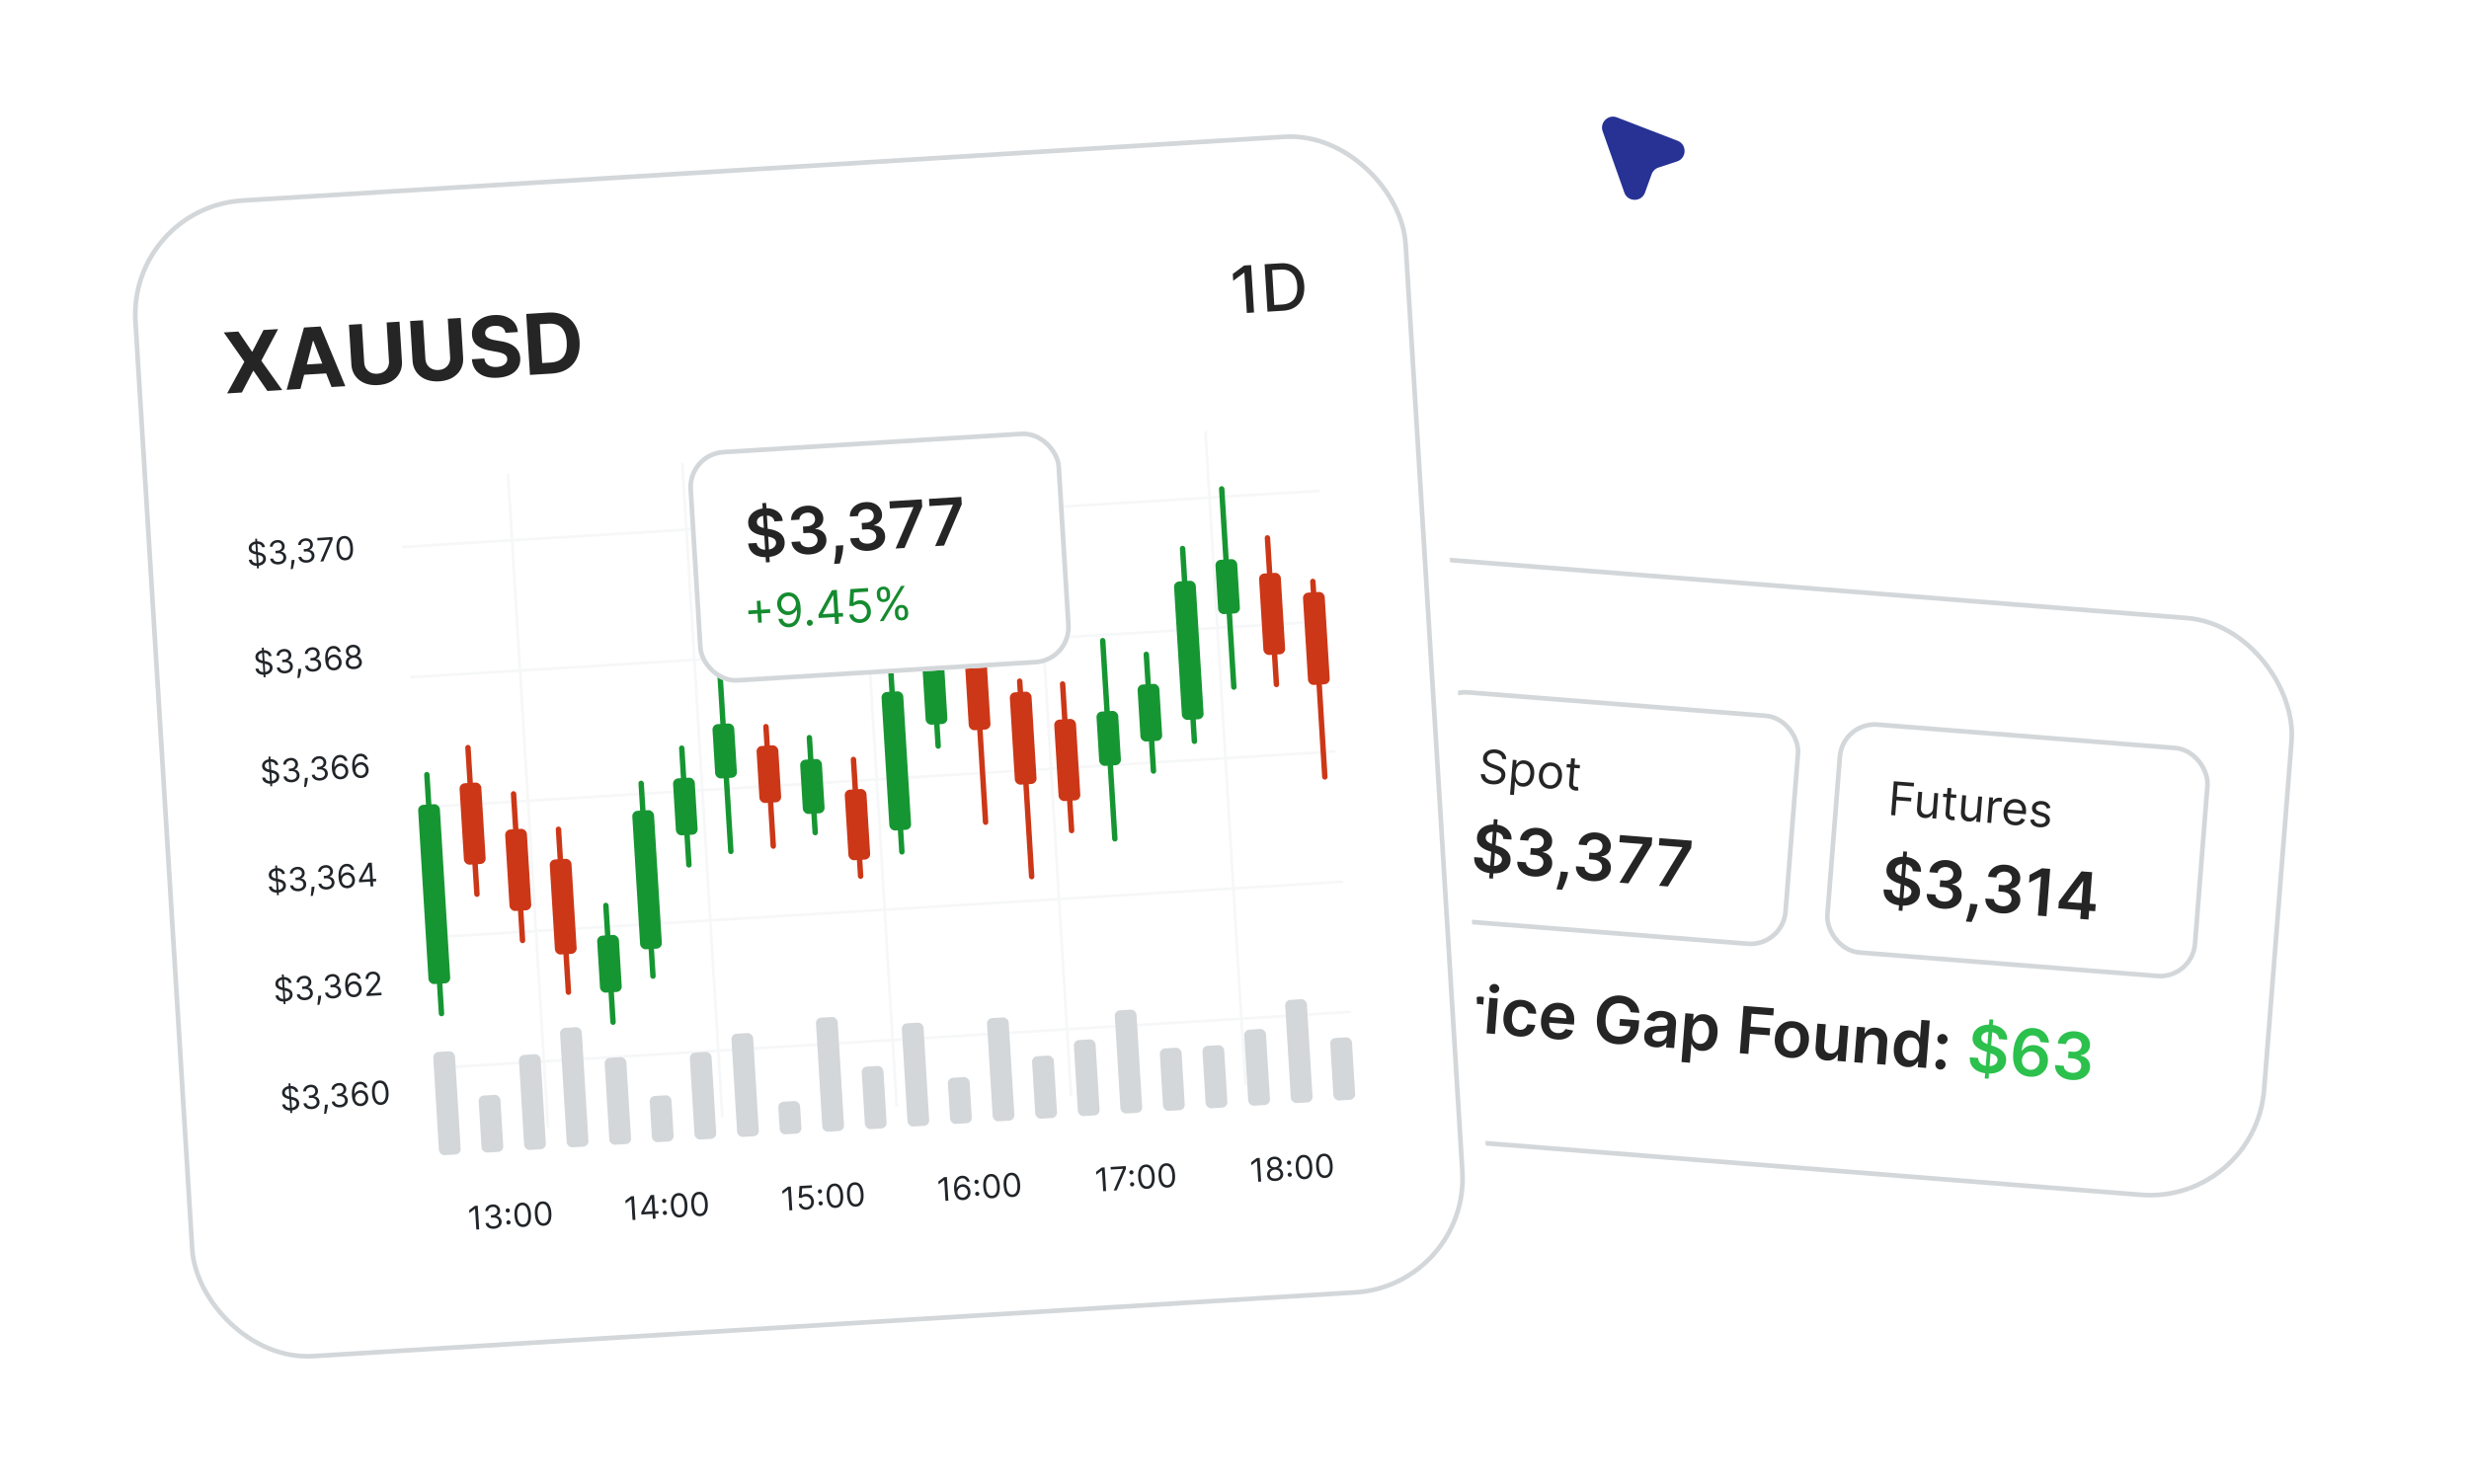<svg xmlns="http://www.w3.org/2000/svg" width="529" height="318" fill="none"><g filter="url(#a)"><g clip-path="url(#b)"><rect width="284.125" height="137.112" x="216.188" y="85.496" fill="#fff" rx="30" transform="rotate(4.5 216.188 85.496)"/><rect width="272" height="124" x="221.743" y="93.024" fill="#fff" rx="24.5" transform="rotate(4.5 221.743 93.024)"/><rect width="272" height="124" x="221.743" y="93.024" stroke="#D3D7DA" rx="24.5" transform="rotate(4.5 221.743 93.024)"/><g filter="url(#c)"><rect width="80" height="50" x="306.604" y="117.257" fill="#fff" rx="8" transform="rotate(4.5 306.604 117.257)"/><rect width="79" height="49" x="307.063" y="117.795" stroke="#D3D7DA" rx="7.5" transform="rotate(4.5 307.063 117.795)"/><path fill="#252525" d="m319.062 158.238.998-12.688.813.064-.998 12.688-.813-.064Zm3.023-8.444a1.355 1.355 0 0 0-.505-1.057c-.321-.268-.755-.423-1.3-.466-.383-.031-.717.001-1 .095a1.472 1.472 0 0 0-.666.422 1.146 1.146 0 0 0-.277.661c-.016.212.017.399.101.562.087.163.21.305.37.428.16.119.34.223.539.311.199.089.401.167.605.233l.933.312c.376.12.735.269 1.077.449.344.18.648.397.911.65.266.254.469.551.608.891.14.34.192.73.157 1.169-.046.595-.24 1.107-.579 1.536-.34.425-.807.742-1.402.952-.591.206-1.293.277-2.106.213-.79-.062-1.466-.239-2.028-.529-.559-.29-.984-.682-1.274-1.177-.287-.495-.417-1.08-.39-1.756l1.809.142c-.002.356.084.658.258.908.173.25.408.444.707.584.301.14.643.225 1.027.256.4.031.754-.001 1.065-.096.313-.099.564-.248.753-.45.189-.204.297-.452.323-.742a.974.974 0 0 0-.182-.673 1.709 1.709 0 0 0-.605-.486 6.17 6.17 0 0 0-.926-.392l-1.132-.389c-.819-.28-1.454-.658-1.905-1.132-.448-.477-.644-1.08-.586-1.806.047-.599.25-1.109.609-1.533.362-.424.834-.738 1.416-.941.581-.207 1.227-.283 1.937-.227.721.057 1.342.232 1.864.526.526.291.926.67 1.202 1.137.276.464.397.982.362 1.554l-1.77-.139Zm6.501 8.057c-.714-.056-1.338-.228-1.874-.517-.533-.288-.942-.662-1.228-1.124a2.654 2.654 0 0 1-.392-1.551l1.864.146c-.005.276.067.523.216.74.149.215.357.389.622.523s.568.214.909.241c.363.029.69-.009.981-.112.291-.107.525-.268.701-.483.177-.216.275-.473.295-.77a1.368 1.368 0 0 0-.174-.832 1.59 1.59 0 0 0-.66-.605c-.294-.156-.655-.251-1.085-.285l-.897-.071.111-1.417.898.07a2.2 2.2 0 0 0 .941-.11c.277-.101.5-.257.67-.466.169-.213.264-.466.284-.761a1.359 1.359 0 0 0-.134-.763 1.315 1.315 0 0 0-.511-.544 1.821 1.821 0 0 0-.814-.244 2.186 2.186 0 0 0-.875.101 1.584 1.584 0 0 0-.678.43c-.178.193-.283.43-.315.714l-1.769-.14c.058-.567.26-1.053.608-1.458a3.18 3.18 0 0 1 1.348-.911c.548-.203 1.151-.278 1.809-.227.677.054 1.255.227 1.734.521.482.29.844.66 1.085 1.108.24.447.341.929.3 1.444-.042.572-.248 1.038-.619 1.398-.367.36-.83.578-1.388.654l-.006.079c.706.155 1.232.463 1.578.922.35.457.498 1.002.445 1.636a2.558 2.558 0 0 1-.606 1.488c-.355.421-.826.737-1.411.946-.582.211-1.236.287-1.963.23Zm7.395-.954-.107.54a8.085 8.085 0 0 1-.348 1.249c-.15.424-.303.813-.461 1.166-.157.353-.284.631-.38.833l-1.209-.095.253-.808c.11-.341.22-.724.33-1.151.11-.427.196-.863.257-1.306l.079-.553 1.586.125Zm5.172 1.943c-.714-.056-1.339-.228-1.875-.517-.532-.288-.941-.662-1.228-1.124a2.654 2.654 0 0 1-.391-1.551l1.863.146c-.005.276.067.523.216.74.15.215.357.389.623.523.265.134.568.214.908.241a2.35 2.35 0 0 0 .981-.112c.291-.107.525-.268.702-.483a1.33 1.33 0 0 0 .295-.77 1.382 1.382 0 0 0-.174-.832 1.6 1.6 0 0 0-.661-.605c-.293-.156-.655-.251-1.084-.285l-.897-.071.111-1.417.897.07c.354.028.667-.009.941-.11.278-.101.501-.257.67-.466.17-.213.265-.466.285-.761a1.35 1.35 0 0 0-.135-.763 1.313 1.313 0 0 0-.51-.544 1.825 1.825 0 0 0-.814-.244 2.189 2.189 0 0 0-.876.101 1.58 1.58 0 0 0-.677.43c-.178.193-.283.43-.315.714l-1.77-.14a2.583 2.583 0 0 1 .609-1.458c.351-.408.8-.711 1.348-.911.548-.203 1.151-.278 1.808-.227.678.054 1.256.227 1.735.521.482.29.844.66 1.084 1.108.241.447.341.929.301 1.444-.042.572-.248 1.038-.619 1.398-.368.36-.83.578-1.388.654l-.006.079c.706.155 1.232.463 1.578.922.35.457.498 1.002.445 1.636a2.558 2.558 0 0 1-.606 1.488c-.356.421-.826.737-1.411.946-.582.211-1.236.287-1.963.23Zm5.831.319 4.989-8.205.005-.069-5.01-.394.121-1.537 6.914.544-.124 1.571-4.987 8.24-1.908-.15Zm8.464.666 4.989-8.204.005-.07-5.01-.394.121-1.537 6.914.544-.124 1.572-4.987 8.24-1.908-.151Zm-33.599-27.174a1.115 1.115 0 0 0-.451-.876c-.287-.222-.649-.351-1.088-.385a2.124 2.124 0 0 0-.855.089 1.35 1.35 0 0 0-.593.385 1.023 1.023 0 0 0-.247.604.883.883 0 0 0 .099.51c.083.144.195.268.334.371.139.102.286.188.442.26.156.069.3.127.432.173l.721.256c.185.064.389.149.614.255.227.105.44.242.641.41.203.166.365.371.486.615.12.245.167.537.141.877a1.917 1.917 0 0 1-.392 1.038c-.228.3-.545.528-.951.684-.404.155-.885.211-1.442.168-.519-.041-.962-.16-1.329-.358a2.158 2.158 0 0 1-.837-.771 2.006 2.006 0 0 1-.282-1.073l.906.071c.002.276.076.51.223.702a1.5 1.5 0 0 0 .584.445c.244.104.51.168.797.191.336.026.641-.005.916-.092.275-.09.499-.227.67-.411.171-.186.267-.411.288-.675a.857.857 0 0 0-.155-.604 1.5 1.5 0 0 0-.502-.41 5.585 5.585 0 0 0-.692-.303l-.873-.326c-.553-.207-.983-.475-1.29-.803-.307-.328-.441-.736-.402-1.225a1.76 1.76 0 0 1 .413-1.036c.245-.287.561-.5.947-.638.389-.14.815-.192 1.277-.156.468.037.876.153 1.227.35.35.193.62.443.81.747.192.305.28.641.263 1.008l-.85-.067Zm1.691 7.656.588-7.477.807.064-.068.864.099.007c.069-.089.164-.203.284-.341a1.5 1.5 0 0 1 .505-.359c.217-.101.503-.138.857-.111.458.036.852.183 1.183.439.332.257.579.603.742 1.038.162.436.221.939.176 1.51-.045.576-.182 1.067-.411 1.474a2.325 2.325 0 0 1-.891.913 2.131 2.131 0 0 1-1.228.249c-.349-.027-.624-.107-.825-.239a1.56 1.56 0 0 1-.453-.438 5.351 5.351 0 0 1-.233-.396l-.071-.006-.226 2.875-.835-.066Zm1.195-4.693c-.032.41 0 .777.095 1.101.096.321.253.579.47.774.218.193.494.303.829.329.35.027.648-.042.896-.207.251-.168.448-.404.59-.709.146-.307.234-.654.264-1.041a2.873 2.873 0 0 0-.096-1.048 1.606 1.606 0 0 0-.469-.774c-.22-.2-.506-.314-.86-.342-.34-.027-.633.037-.878.191a1.564 1.564 0 0 0-.58.674 2.95 2.95 0 0 0-.261 1.052Zm7.24 3.419c-.491-.038-.912-.189-1.264-.452a2.39 2.39 0 0 1-.787-1.049c-.172-.436-.236-.935-.192-1.497.044-.566.186-1.052.425-1.459.241-.406.554-.711.941-.916.389-.204.829-.287 1.32-.249.491.039.911.19 1.261.452.352.263.614.614.786 1.052.174.439.239.942.195 1.508-.044.562-.187 1.045-.428 1.449a2.354 2.354 0 0 1-.941.912c-.386.205-.825.288-1.316.249Zm.059-.75c.373.029.687-.042.943-.215.256-.172.454-.409.594-.712.14-.302.225-.635.253-.998a2.916 2.916 0 0 0-.093-1.03 1.712 1.712 0 0 0-.475-.803c-.225-.213-.525-.334-.897-.363-.373-.029-.688.043-.944.218a1.709 1.709 0 0 0-.594.719 2.922 2.922 0 0 0-.254 1.002 2.91 2.91 0 0 0 .094 1.026c.091.321.25.586.475.797.226.21.525.329.898.359Zm6.482-4.32-.055.708-2.818-.222.055-.708 2.818.222Zm-1.894-1.46.836.065-.408 5.183c-.019.236.001.416.061.539a.525.525 0 0 0 .25.255c.108.047.224.075.346.084.092.008.168.009.228.004l.144-.017.111.764a1.8 1.8 0 0 1-1.313-.157 1.377 1.377 0 0 1-.523-.508c-.13-.219-.183-.487-.158-.803l.426-5.409Z"/></g><path fill="#252525" d="m304.083 200.315.799-10.15 3.807.3c.779.061 1.422.258 1.928.59.509.333.879.764 1.11 1.294.234.528.326 1.113.276 1.758-.052.65-.234 1.218-.548 1.702-.314.484-.75.85-1.309 1.099-.558.245-1.228.337-2.011.275l-2.523-.198.119-1.512 2.275.179c.456.036.836-.014 1.139-.15.303-.135.535-.336.696-.603.164-.266.26-.58.288-.94a2.055 2.055 0 0 0-.138-.968 1.453 1.453 0 0 0-.599-.691c-.279-.178-.648-.285-1.107-.321l-1.685-.133-.678 8.614-1.839-.145Zm8.903.701.599-7.613 1.74.137-.1 1.269.079.006c.174-.428.438-.748.794-.96a1.975 1.975 0 0 1 1.193-.27c.099.008.21.022.331.041.125.017.228.036.31.059l-.13 1.651a1.863 1.863 0 0 0-.357-.098 3.324 3.324 0 0 0-.468-.072 1.824 1.824 0 0 0-.899.144 1.564 1.564 0 0 0-.655.532 1.645 1.645 0 0 0-.291.84l-.352 4.475-1.794-.141Zm5.534.436.599-7.613 1.794.141-.599 7.613-1.794-.141Zm1.586-8.623a1.045 1.045 0 0 1-.711-.34.909.909 0 0 1-.253-.713.9.9 0 0 1 .361-.665c.22-.175.472-.252.756-.23.288.023.525.138.711.346a.9.9 0 0 1 .253.713.915.915 0 0 1-.361.665 1.04 1.04 0 0 1-.756.224Zm5.362 9.319c-.76-.06-1.4-.278-1.918-.655a3.352 3.352 0 0 1-1.146-1.481c-.244-.614-.336-1.307-.275-2.076.061-.774.263-1.444.607-2.012.344-.572.8-1.001 1.368-1.289.572-.291 1.229-.407 1.973-.348.617.048 1.155.205 1.613.471a2.81 2.81 0 0 1 1.07 1.046c.252.432.376.924.372 1.476l-1.714-.135a1.648 1.648 0 0 0-.424-.956c-.238-.268-.574-.419-1.007-.453a1.625 1.625 0 0 0-.989.221c-.293.173-.532.437-.716.792-.181.354-.291.788-.332 1.3-.041.519 0 .971.123 1.356.123.382.313.685.572.908.262.22.579.345.953.374.264.021.504-.01.72-.093a1.43 1.43 0 0 0 .565-.399c.157-.181.273-.406.348-.676l1.715.135c-.086.535-.282 1-.589 1.395a2.828 2.828 0 0 1-1.197.883c-.49.194-1.054.266-1.692.216Zm8.105.638c-.764-.06-1.41-.271-1.941-.632a3.228 3.228 0 0 1-1.166-1.458c-.252-.611-.346-1.315-.283-2.112.062-.783.264-1.458.608-2.026a3.391 3.391 0 0 1 1.368-1.289c.565-.291 1.211-.408 1.938-.351a3.87 3.87 0 0 1 1.31.332c.408.182.76.442 1.056.782.299.339.522.759.669 1.259.147.497.194 1.079.142 1.747l-.044.55-6.24-.491.096-1.21 4.52.356a1.946 1.946 0 0 0-.151-.934 1.63 1.63 0 0 0-.559-.688 1.729 1.729 0 0 0-.884-.304 1.759 1.759 0 0 0-.988.192 1.853 1.853 0 0 0-.704.643 2.003 2.003 0 0 0-.306.918l-.083 1.056c-.035.443.016.829.153 1.159.137.327.344.586.622.777a2.04 2.04 0 0 0 1.001.328c.261.021.5.003.718-.053a1.58 1.58 0 0 0 .576-.289c.167-.133.298-.304.394-.512l1.661.32a2.63 2.63 0 0 1-.696 1.112c-.32.304-.717.529-1.19.674-.474.143-1.006.19-1.597.144Zm15.799-5.858a2.615 2.615 0 0 0-.285-.746 2.208 2.208 0 0 0-.472-.59 2.088 2.088 0 0 0-.657-.396c-.252-.1-.53-.162-.834-.185a2.646 2.646 0 0 0-1.489.296c-.448.241-.815.618-1.101 1.13-.283.51-.455 1.145-.514 1.905-.061.766.009 1.425.208 1.976.2.551.503.982.911 1.294.408.308.896.484 1.464.529.516.04.969-.024 1.362-.192.395-.169.71-.426.943-.774.234-.35.37-.772.409-1.264l.411.097-2.755-.217.113-1.437 4.118.324-.096 1.219c-.068.869-.312 1.606-.732 2.212a3.798 3.798 0 0 1-1.642 1.346c-.675.29-1.431.401-2.271.335-.935-.073-1.739-.348-2.413-.823-.671-.478-1.174-1.121-1.509-1.929-.332-.811-.456-1.751-.372-2.822.065-.819.238-1.542.52-2.168a4.755 4.755 0 0 1 1.111-1.563c.455-.42.974-.725 1.558-.915a4.71 4.71 0 0 1 1.872-.212 4.846 4.846 0 0 1 1.551.372c.473.2.886.465 1.239.795.356.331.641.712.853 1.145.212.432.336.9.373 1.405l-1.874-.147Zm5.292 7.523a3.176 3.176 0 0 1-1.284-.361 2.133 2.133 0 0 1-.851-.844c-.194-.358-.272-.787-.233-1.286.034-.429.141-.778.322-1.046.181-.269.415-.476.702-.623.288-.147.607-.25.957-.309a7.622 7.622 0 0 1 1.091-.109c.45-.011.815-.024 1.095-.038.281-.018.487-.062.619-.131.135-.072.21-.195.223-.366l.002-.03c.03-.374-.058-.671-.263-.894-.206-.222-.516-.349-.933-.382-.439-.035-.795.034-1.068.205a1.43 1.43 0 0 0-.569.638l-1.656-.369a2.68 2.68 0 0 1 .745-1.109 2.86 2.86 0 0 1 1.171-.616 4.27 4.27 0 0 1 1.475-.123c.367.029.729.101 1.086.215.356.115.677.283.962.505.286.218.506.503.661.855.159.351.218.78.178 1.285l-.401 5.095-1.725-.135.083-1.046-.06-.005a2.192 2.192 0 0 1-.508.559 2.221 2.221 0 0 1-.773.383 2.984 2.984 0 0 1-1.048.082Zm.569-1.282c.36.028.678-.018.954-.139.275-.125.494-.301.655-.527a1.47 1.47 0 0 0 .279-.761l.071-.897a.853.853 0 0 1-.298.106 4.21 4.21 0 0 1-.454.069c-.168.017-.334.03-.497.041l-.426.026a3.124 3.124 0 0 0-.733.122 1.198 1.198 0 0 0-.528.307c-.134.136-.209.32-.228.551-.026.33.075.589.303.777.228.187.529.296.902.325Zm5.042 4.441.823-10.467 1.765.138-.099 1.259.104.009c.107-.178.253-.365.438-.559.185-.199.427-.361.726-.487.3-.129.672-.176 1.119-.141a2.906 2.906 0 0 1 1.555.576c.452.335.794.806 1.026 1.412.235.604.319 1.329.253 2.175-.066.836-.259 1.535-.579 2.098-.321.564-.729.98-1.226 1.25a2.883 2.883 0 0 1-1.642.335c-.436-.034-.792-.136-1.068-.304a2.212 2.212 0 0 1-.653-.58 3.383 3.383 0 0 1-.355-.621l-.074-.006-.319 4.054-1.794-.141Zm2.283-6.522c-.038.492-.003.928.107 1.309.113.382.293.687.541.916.252.226.567.354.947.384.397.031.737-.049 1.021-.239a1.96 1.96 0 0 0 .674-.83 3.66 3.66 0 0 0 .309-1.257 3.623 3.623 0 0 0-.105-1.275 1.889 1.889 0 0 0-.536-.91c-.252-.229-.577-.36-.977-.391-.383-.03-.717.045-1 .225-.284.181-.509.447-.676.8-.165.353-.266.775-.305 1.268Zm10.206 4.633.798-10.151 6.503.512-.121 1.541-4.664-.367-.217 2.756 4.218.332-.122 1.541-4.217-.332-.34 4.312-1.838-.144Zm10.848 1.003c-.743-.058-1.375-.273-1.894-.643a3.345 3.345 0 0 1-1.161-1.472c-.251-.612-.346-1.311-.284-2.097.062-.787.265-1.464.609-2.032a3.33 3.33 0 0 1 1.377-1.278c.571-.284 1.228-.397 1.972-.339.743.059 1.375.273 1.894.643.52.37.905.863 1.156 1.478.254.615.35 1.315.288 2.102-.062.786-.266 1.462-.613 2.026a3.316 3.316 0 0 1-1.372 1.274c-.571.284-1.228.397-1.972.338Zm.123-1.436c.403.031.749-.053 1.038-.253a2.01 2.01 0 0 0 .675-.854c.165-.366.266-.781.302-1.243a3.714 3.714 0 0 0-.103-1.28 2.006 2.006 0 0 0-.534-.955c-.253-.246-.581-.385-.984-.416-.413-.033-.766.052-1.058.256a2.044 2.044 0 0 0-.681.859 3.81 3.81 0 0 0-.297 1.248c-.037.462-.004.887.099 1.274.106.388.285.704.539.95.256.243.591.381 1.004.414Zm10.164-1.126.347-4.411 1.794.142-.599 7.612-1.74-.136.107-1.354-.08-.006a2.294 2.294 0 0 1-.929.979c-.412.241-.903.338-1.475.293-.499-.039-.931-.184-1.297-.436a2.314 2.314 0 0 1-.815-1.047c-.181-.446-.248-.973-.2-1.581l.382-4.847 1.794.141-.36 4.569c-.038.483.064.876.306 1.181.242.305.578.475 1.008.509.264.02.525-.024.783-.133.258-.11.476-.285.655-.527.182-.245.288-.561.319-.948Zm5.532-.831-.351 4.461-1.794-.141.599-7.613 1.715.135-.102 1.293.089.007c.209-.412.515-.729.918-.95.406-.22.894-.308 1.462-.264.525.042.974.19 1.346.445.376.256.654.605.835 1.049.185.443.252.968.2 1.576l-.381 4.847-1.794-.141.359-4.569c.04-.509-.06-.918-.302-1.226-.238-.308-.589-.48-1.052-.517a1.677 1.677 0 0 0-.854.143 1.451 1.451 0 0 0-.616.544c-.156.248-.248.554-.277.921Zm9.174 5.345a2.89 2.89 0 0 1-1.569-.587c-.448-.345-.787-.82-1.015-1.427-.228-.606-.309-1.327-.244-2.163.067-.846.262-1.549.585-2.108.327-.563.74-.975 1.239-1.234a2.922 2.922 0 0 1 1.627-.326c.446.035.807.14 1.082.314.276.172.49.37.642.594.152.222.267.429.345.621l.074.006.299-3.797 1.799.142-.799 10.15-1.764-.138.094-1.2-.109-.008a3.098 3.098 0 0 1-.448.558 2.198 2.198 0 0 1-.735.47c-.299.123-.666.167-1.103.133Zm.617-1.432c.38.029.712-.048.995-.231.284-.187.51-.461.678-.82.168-.359.272-.785.31-1.277.039-.492.003-.926-.107-1.3-.107-.374-.286-.672-.538-.895-.248-.222-.566-.349-.952-.379-.4-.032-.742.046-1.026.233a1.903 1.903 0 0 0-.673.815c-.164.356-.265.77-.302 1.243-.037.476-.003.906.103 1.29.11.381.29.689.541.925.254.233.578.365.971.396Zm6.457 1.964a1.071 1.071 0 0 1-.749-.378 1.033 1.033 0 0 1-.256-.798c.02-.298.146-.544.377-.739a1.07 1.07 0 0 1 .799-.256c.29.023.535.149.733.377a1.048 1.048 0 0 1 .07 1.327 1.144 1.144 0 0 1-.428.365 1.036 1.036 0 0 1-.546.102Zm.427-5.432a1.07 1.07 0 0 1-.748-.378 1.04 1.04 0 0 1-.256-.798c.02-.298.146-.544.377-.739.232-.198.498-.285.798-.261.291.023.536.15.733.382a1.039 1.039 0 0 1 .071 1.322 1.144 1.144 0 0 1-.428.365c-.17.087-.352.122-.547.107Z"/><path fill="#2CC04D" d="m425.243 211.128.999-12.688.813.064-.999 12.688-.813-.064Zm3.024-8.445a1.359 1.359 0 0 0-.505-1.057c-.322-.268-.755-.423-1.3-.466-.383-.03-.717.002-1 .096a1.466 1.466 0 0 0-.667.421 1.145 1.145 0 0 0-.276.661c-.017.212.017.399.1.562.087.163.211.306.371.428.16.119.339.223.539.312.199.088.4.166.605.232l.933.313a6.59 6.59 0 0 1 1.076.448c.345.18.649.397.912.651.266.253.468.55.608.89.139.34.192.73.157 1.17-.047.594-.24 1.106-.58 1.535-.339.425-.806.743-1.401.952-.591.206-1.293.277-2.106.213-.79-.062-1.466-.238-2.028-.529-.559-.29-.984-.682-1.274-1.177-.287-.495-.417-1.08-.39-1.756l1.809.142c-.002.356.084.658.257.908s.409.445.707.584c.302.14.644.226 1.027.256.4.031.755-.001 1.065-.096.314-.098.565-.248.754-.449.189-.205.296-.452.322-.743a.974.974 0 0 0-.181-.673 1.709 1.709 0 0 0-.605-.486 6.184 6.184 0 0 0-.927-.392l-1.131-.388c-.819-.281-1.454-.658-1.906-1.133-.448-.477-.643-1.079-.586-1.806.047-.598.251-1.109.61-1.533.362-.424.834-.737 1.415-.941.582-.207 1.228-.282 1.938-.227.72.057 1.342.232 1.864.526.525.291.926.67 1.202 1.137.276.464.396.982.361 1.554l-1.769-.139Zm6.575 8.063a4.299 4.299 0 0 1-1.402-.365 3.346 3.346 0 0 1-1.185-.916c-.34-.409-.595-.936-.763-1.581-.169-.648-.214-1.438-.138-2.37.069-.869.222-1.636.461-2.302.238-.666.549-1.22.933-1.662a3.534 3.534 0 0 1 1.339-.982 3.63 3.63 0 0 1 1.68-.242c.638.05 1.193.22 1.665.51.476.29.849.666 1.119 1.126.27.456.419.96.449 1.511l-1.809-.142a1.651 1.651 0 0 0-.496-.977c-.266-.257-.617-.402-1.053-.437-.704-.055-1.27.208-1.698.789-.425.582-.681 1.406-.768 2.473l.069.006c.185-.278.414-.511.689-.699.274-.188.577-.326.91-.412a3.08 3.08 0 0 1 1.049-.092 3.055 3.055 0 0 1 2.605 1.815c.239.518.331 1.097.277 1.738a3.507 3.507 0 0 1-.597 1.763c-.349.504-.81.887-1.382 1.148-.573.261-1.224.361-1.954.3Zm.107-1.488c.36.029.69-.034.987-.186a1.91 1.91 0 0 0 .73-.656c.189-.284.296-.612.322-.982a1.986 1.986 0 0 0-.16-1.005 1.823 1.823 0 0 0-.604-.751 1.812 1.812 0 0 0-.942-.333 1.856 1.856 0 0 0-1.398.473 2.012 2.012 0 0 0-.664 1.334c-.024.354.033.686.171.996.139.31.343.566.613.767.27.2.585.315.945.343Zm8.869 2.194c-.714-.056-1.338-.228-1.874-.516-.533-.288-.942-.663-1.228-1.124a2.65 2.65 0 0 1-.392-1.552l1.864.147a1.24 1.24 0 0 0 .216.74c.149.214.356.389.622.523.265.133.568.214.908.241.364.028.691-.009.982-.113.291-.106.524-.268.701-.483a1.32 1.32 0 0 0 .295-.77 1.378 1.378 0 0 0-.174-.831 1.599 1.599 0 0 0-.66-.606c-.294-.156-.656-.251-1.085-.285l-.897-.07.111-1.418.897.071c.354.028.668-.009.942-.111.277-.101.5-.256.67-.466.169-.212.264-.466.284-.76a1.362 1.362 0 0 0-.134-.764 1.315 1.315 0 0 0-.511-.544 1.82 1.82 0 0 0-.814-.243 2.193 2.193 0 0 0-.876.1 1.579 1.579 0 0 0-.677.431 1.22 1.22 0 0 0-.315.713l-1.77-.139a2.583 2.583 0 0 1 .609-1.458 3.17 3.17 0 0 1 1.348-.911c.548-.203 1.151-.279 1.808-.227.678.053 1.256.227 1.735.52.482.291.844.66 1.085 1.108.24.448.34.929.3 1.445-.042.572-.248 1.038-.619 1.397-.367.36-.83.578-1.388.654l-.006.079c.706.156 1.232.463 1.578.923.35.456.498 1.001.445 1.635a2.558 2.558 0 0 1-.606 1.489c-.356.421-.826.736-1.411.946-.582.21-1.236.287-1.963.229Z"/><g filter="url(#d)"><rect width="80" height="50" x="394.332" y="124.161" fill="#fff" rx="8" transform="rotate(4.5 394.332 124.161)"/><rect width="79" height="49" x="394.792" y="124.699" stroke="#D3D7DA" rx="7.5" transform="rotate(4.5 394.792 124.699)"/><path fill="#252525" d="m406.79 165.143.999-12.688.813.064-.999 12.688-.813-.064Zm3.024-8.445a1.359 1.359 0 0 0-.505-1.057c-.322-.268-.755-.423-1.3-.466-.383-.03-.717.002-1 .096a1.46 1.46 0 0 0-.667.421 1.145 1.145 0 0 0-.276.662c-.017.211.017.398.1.561.087.163.211.306.371.428.16.119.339.223.539.312.199.089.4.166.605.232l.933.313c.376.119.735.269 1.076.449.345.18.649.396.912.65.266.253.468.55.608.89.139.34.192.73.157 1.17-.047.594-.24 1.106-.58 1.535-.339.425-.806.743-1.401.952-.591.206-1.294.277-2.106.213-.79-.062-1.466-.238-2.028-.529-.559-.29-.984-.682-1.274-1.177-.287-.495-.417-1.08-.39-1.756l1.809.142c-.002.356.084.659.257.908.173.25.409.445.707.584.302.141.644.226 1.027.256.4.031.755-.001 1.065-.096.314-.098.565-.248.754-.449.189-.205.296-.452.322-.743a.971.971 0 0 0-.181-.672 1.7 1.7 0 0 0-.605-.487 6.184 6.184 0 0 0-.927-.392l-1.131-.388c-.819-.281-1.454-.658-1.906-1.133-.448-.477-.643-1.079-.586-1.806.047-.598.251-1.109.61-1.533.362-.424.834-.737 1.415-.941.582-.207 1.228-.282 1.938-.226.72.056 1.342.231 1.864.525.525.291.926.67 1.202 1.137.276.464.396.982.361 1.555l-1.769-.14Zm6.501 8.057c-.714-.056-1.339-.228-1.874-.516-.533-.288-.942-.663-1.229-1.124a2.659 2.659 0 0 1-.391-1.552l1.863.147a1.24 1.24 0 0 0 .216.74c.15.214.357.388.623.522a2.4 2.4 0 0 0 .908.241c.364.029.691-.008.982-.112a1.6 1.6 0 0 0 .701-.483c.176-.216.275-.472.295-.77a1.378 1.378 0 0 0-.174-.831 1.595 1.595 0 0 0-.661-.606c-.293-.156-.655-.251-1.084-.285l-.897-.07.111-1.418.897.071c.354.027.668-.009.941-.111a1.5 1.5 0 0 0 .671-.466c.169-.212.264-.466.284-.76a1.354 1.354 0 0 0-.135-.764 1.313 1.313 0 0 0-.51-.544 1.825 1.825 0 0 0-.814-.243 2.19 2.19 0 0 0-.876.1 1.573 1.573 0 0 0-.677.431 1.22 1.22 0 0 0-.315.713l-1.77-.139a2.577 2.577 0 0 1 .609-1.458c.351-.408.8-.712 1.348-.912.548-.203 1.151-.278 1.808-.226.678.053 1.256.226 1.735.52.482.291.844.66 1.084 1.108.241.448.341.929.301 1.445-.042.572-.248 1.037-.619 1.397-.367.36-.83.578-1.388.654l-.006.079c.706.156 1.232.463 1.578.922.35.457.498 1.002.445 1.636a2.558 2.558 0 0 1-.606 1.489c-.356.42-.826.736-1.411.946-.582.21-1.236.286-1.963.229Zm7.395-.954-.108.54a8.236 8.236 0 0 1-.347 1.25 16.2 16.2 0 0 1-.461 1.165 41.09 41.09 0 0 1-.38.833l-1.209-.095.253-.808c.11-.34.22-.724.33-1.151.11-.427.196-.862.257-1.306l.079-.553 1.586.125Zm5.171 1.943c-.713-.056-1.338-.228-1.874-.516-.532-.288-.942-.663-1.228-1.124a2.651 2.651 0 0 1-.391-1.552l1.863.147a1.24 1.24 0 0 0 .216.74c.149.214.357.389.622.522.266.134.569.215.909.241.363.029.69-.008.981-.112.291-.107.525-.268.701-.483a1.32 1.32 0 0 0 .295-.77 1.363 1.363 0 0 0-.174-.831 1.586 1.586 0 0 0-.66-.606c-.294-.156-.655-.251-1.085-.285l-.897-.07.112-1.418.897.071c.353.028.667-.009.941-.111.277-.101.501-.256.67-.466a1.32 1.32 0 0 0 .284-.76 1.354 1.354 0 0 0-.134-.764 1.309 1.309 0 0 0-.511-.544 1.816 1.816 0 0 0-.813-.243 2.189 2.189 0 0 0-.876.1 1.573 1.573 0 0 0-.677.431c-.178.192-.283.43-.316.713l-1.769-.139a2.583 2.583 0 0 1 .608-1.458 3.185 3.185 0 0 1 1.349-.912c.548-.203 1.15-.278 1.808-.226.677.053 1.255.226 1.734.52.483.291.844.66 1.085 1.108.241.448.341.929.3 1.445-.041.572-.248 1.037-.618 1.397-.368.36-.83.578-1.388.654l-.007.079c.706.156 1.232.463 1.579.922.349.457.498 1.002.444 1.636a2.545 2.545 0 0 1-.606 1.489c-.355.42-.826.736-1.411.946-.581.21-1.236.286-1.963.229Zm10.387-9.535-.799 10.15-1.839-.145.658-8.361-.059-.004-2.493 1.329.132-1.685 2.65-1.422 1.75.138Zm1.743 8.455.115-1.462 4.843-6.466 1.219.096-.164 2.082-.743-.059-3.261 4.366-.006.08 6.012.473-.119 1.512-7.896-.622Zm4.694 2.265.184-2.33.071-.652.564-7.167 1.735.136-.799 10.151-1.755-.138Zm-40.52-22.248.57-7.25 4.348.342-.062.779-3.469-.274-.193 2.45 3.144.248-.061.779-3.144-.248-.255 3.243-.878-.069Zm8.999-1.529.253-3.214.835.065-.428 5.438-.835-.066.072-.92-.056-.005c-.15.267-.366.486-.651.658-.284.17-.631.239-1.042.207a1.822 1.822 0 0 1-.889-.295 1.567 1.567 0 0 1-.569-.729c-.127-.316-.173-.705-.136-1.168l.272-3.455.835.066-.267 3.398c-.031.397.055.722.258.975.206.254.482.394.829.422.207.016.423-.021.646-.11a1.39 1.39 0 0 0 .584-.445c.166-.208.262-.482.289-.822Zm4.983-2.842-.055.708-2.818-.222.055-.708 2.818.222Zm-1.894-1.46.836.066-.408 5.183c-.019.236.001.415.061.539a.527.527 0 0 0 .25.254c.108.047.224.075.346.085.092.007.168.008.228.003l.144-.017.111.764a1.652 1.652 0 0 1-.243.045 1.737 1.737 0 0 1-.388.005 1.666 1.666 0 0 1-.682-.207 1.382 1.382 0 0 1-.523-.507c-.13-.22-.182-.487-.158-.804l.426-5.409Zm6.325 5.043.253-3.215.835.066-.428 5.438-.835-.066.072-.92-.056-.005a1.789 1.789 0 0 1-.65.658c-.285.17-.632.239-1.043.207a1.818 1.818 0 0 1-.888-.295 1.563 1.563 0 0 1-.57-.729c-.127-.316-.172-.705-.136-1.168l.272-3.455.836.066-.268 3.398c-.031.397.055.722.258.975.206.254.482.394.829.422.208.016.423-.021.646-.11.226-.089.42-.238.584-.446.166-.207.262-.481.289-.821Zm2.191 2.409.428-5.437.807.063-.065.822.057.004c.12-.261.317-.465.589-.613.273-.147.573-.207.898-.182a8.31 8.31 0 0 1 .438.049l-.067.85a2.074 2.074 0 0 0-.192-.048 1.88 1.88 0 0 0-.313-.049 1.488 1.488 0 0 0-.721.11 1.225 1.225 0 0 0-.753 1.056l-.271 3.441-.835-.066Zm5.814.572c-.524-.041-.966-.192-1.328-.454a2.34 2.34 0 0 1-.798-1.046c-.17-.436-.233-.932-.189-1.489.044-.557.184-1.04.421-1.449.238-.411.55-.721.935-.931.387-.212.826-.298 1.317-.259.283.022.559.091.828.207.268.116.508.289.718.52.21.228.368.52.476.878.107.357.14.79.1 1.297l-.027.354-4.192-.33.057-.722 3.342.263a1.79 1.79 0 0 0-.12-.836 1.383 1.383 0 0 0-.472-.61 1.45 1.45 0 0 0-.769-.271 1.505 1.505 0 0 0-.883.18 1.634 1.634 0 0 0-.606.593 1.866 1.866 0 0 0-.261.828l-.038.481c-.033.411.011.764.13 1.061.122.295.304.526.547.695.244.166.534.263.871.29.22.017.421.002.602-.046.185-.049.347-.132.487-.246.139-.118.252-.268.338-.451l.789.29a1.781 1.781 0 0 1-.485.688c-.217.19-.477.331-.781.423a2.77 2.77 0 0 1-1.009.092Zm7.716-3.753-.768.154a1.393 1.393 0 0 0-.18-.382 1.014 1.014 0 0 0-.345-.326 1.339 1.339 0 0 0-.589-.164c-.332-.026-.616.029-.85.165-.231.134-.356.317-.374.551a.594.594 0 0 0 .188.51c.141.132.369.251.684.357l.791.261c.477.157.825.366 1.045.627.219.26.314.58.284.96a1.386 1.386 0 0 1-.335.814 1.778 1.778 0 0 1-.789.522 2.72 2.72 0 0 1-1.128.125c-.555-.044-1.005-.2-1.349-.469-.345-.27-.547-.64-.607-1.11l.808-.136c.053.299.178.53.377.693.201.163.472.258.814.285.39.03.706-.028.947-.175.245-.15.376-.341.395-.575a.634.634 0 0 0-.161-.49c-.122-.14-.317-.253-.586-.338l-.89-.284c-.488-.157-.84-.369-1.054-.635-.212-.268-.303-.59-.273-.965.024-.307.131-.572.322-.794a1.77 1.77 0 0 1 .756-.5 2.5 2.5 0 0 1 1.042-.121c.538.042.951.194 1.24.454.29.26.485.589.585.986Z"/></g></g></g><g filter="url(#e)"><g clip-path="url(#f)"><rect width="284.125" height="259.819" x="21" y="18.346" fill="#fff" rx="30" transform="rotate(-3.5 21 18.346)"/><rect width="272.644" height="248.119" x="27.53" y="24.468" fill="#fff" rx="24.5" transform="rotate(-3.5 27.53 24.468)"/><rect width="272.644" height="248.119" x="27.53" y="24.468" stroke="#D3D7DA" rx="24.5" transform="rotate(-3.5 27.53 24.468)"/><path fill="#252525" d="m51.073 51.05 2.907 4.291.103-.006 2.375-4.615 3.12-.19-3.588 6.776 4.476 6.284-3.177.194-2.952-4.295-.103.006-2.406 4.623-3.165.194 3.69-6.783-4.413-6.288 3.133-.192Zm13.304 12.3-2.96.182 3.712-13.342 3.56-.218 5.303 12.79-2.96.182-3.89-9.88-.102.006-2.663 10.28Zm-.499-5.124 6.993-.428.132 2.157-6.993.428-.132-2.157Zm18.959-9.12 2.762-.169.52 8.486c.057.953-.12 1.8-.53 2.543-.408.742-1.005 1.338-1.793 1.787-.788.446-1.723.701-2.803.767-1.085.067-2.045-.073-2.882-.419-.837-.35-1.502-.869-1.997-1.556-.495-.687-.771-1.507-.83-2.46l-.518-8.485 2.762-.169.505 8.25c.03.497.166.933.406 1.307.245.373.574.659.988.855.413.197.886.279 1.417.246.536-.032.995-.171 1.377-.417.386-.245.676-.568.87-.969.197-.4.28-.85.25-1.347l-.504-8.25Zm13.106-.801 2.763-.17.519 8.486c.058.953-.119 1.8-.53 2.543-.407.742-1.005 1.338-1.793 1.788-.788.445-1.722.7-2.803.767-1.084.066-2.045-.074-2.882-.42-.836-.35-1.502-.868-1.997-1.555-.494-.687-.77-1.507-.829-2.46l-.519-8.486 2.763-.168.504 8.25c.03.497.166.932.407 1.306.245.374.574.659.987.856.413.196.886.278 1.418.246.536-.033.995-.172 1.377-.417.386-.246.676-.569.869-.97.197-.4.28-.849.25-1.347l-.504-8.25Zm12.354 3.016c-.083-.511-.326-.898-.731-1.159-.404-.261-.938-.372-1.602-.331-.451.027-.828.115-1.13.261-.303.142-.531.33-.683.56a1.249 1.249 0 0 0-.197.768c.006.235.068.436.185.604.121.167.281.31.48.425.199.112.427.207.684.285.256.074.529.134.818.18l1.191.21c.577.092 1.111.23 1.6.414.49.183.918.42 1.286.709s.66.638.878 1.048c.221.409.35.885.388 1.43.045.8-.117 1.505-.485 2.117-.364.607-.915 1.096-1.653 1.465-.733.365-1.631.58-2.695.645-1.054.065-1.983-.04-2.785-.316-.799-.276-1.436-.717-1.913-1.324-.473-.611-.749-1.387-.827-2.325l2.673-.164c.056.437.204.795.443 1.075.244.275.557.476.94.602.388.121.82.167 1.296.138.468-.028.87-.121 1.206-.279.34-.157.599-.363.776-.617.176-.254.255-.538.236-.853a1.091 1.091 0 0 0-.307-.724c-.183-.19-.444-.345-.784-.465a7.675 7.675 0 0 0-1.23-.309l-1.444-.27c-1.118-.2-2.014-.566-2.687-1.097-.672-.531-1.036-1.28-1.091-2.245-.053-.791.116-1.495.505-2.113.393-.617.954-1.115 1.682-1.492.729-.378 1.569-.596 2.522-.654.97-.06 1.826.055 2.57.342.747.288 1.341.715 1.781 1.281.441.567.691 1.239.751 2.016l-2.647.162Zm9.886 8.739-4.632.283-.8-13.066 4.671-.286c1.314-.08 2.461.112 3.442.577a5.305 5.305 0 0 1 2.325 2.106c.574.943.903 2.092.986 3.449.083 1.361-.103 2.547-.557 3.556a5.319 5.319 0 0 1-2.064 2.387c-.921.582-2.044.913-3.371.994Zm-2.015-2.253 1.755-.107c.817-.05 1.495-.237 2.034-.56.544-.328.937-.806 1.18-1.436.248-.634.341-1.438.282-2.412-.059-.966-.25-1.746-.572-2.341-.319-.596-.765-1.02-1.34-1.276-.575-.255-1.271-.358-2.087-.308l-1.761.108.509 8.332Zm151.895-21 .622 10.163-1.539.094-.527-8.625-.06.004-2.334 1.737-.09-1.47 2.435-1.812 1.493-.091Zm6.8 9.785-3.29.201-.622-10.163 3.395-.207c.995-.061 1.863.09 2.602.453a4.02 4.02 0 0 1 1.749 1.642c.43.73.678 1.623.742 2.679.065 1.058-.073 1.98-.414 2.764a4.084 4.084 0 0 1-1.559 1.86c-.703.45-1.571.708-2.603.77Zm-1.839-1.233 1.673-.102c.774-.047 1.408-.232 1.903-.554a2.751 2.751 0 0 0 1.073-1.346c.221-.575.307-1.264.258-2.068-.049-.797-.218-1.466-.507-2.006a2.699 2.699 0 0 0-1.204-1.197c-.517-.257-1.146-.363-1.887-.318l-1.766.108.457 7.483Z"/><path fill="#212529" d="m55.06 101.81-.389-6.349.407-.025.388 6.349-.407.025Zm1.097-4.528a.78.78 0 0 0-.398-.563c-.22-.126-.484-.18-.792-.16-.224.013-.42.061-.583.144a.945.945 0 0 0-.374.324.72.72 0 0 0-.112.443c.008.136.048.25.118.344a.86.86 0 0 0 .268.225c.106.056.217.102.332.136.114.033.22.059.316.078l.524.107c.134.027.284.066.45.117.168.051.329.125.484.222a1.161 1.161 0 0 1 .58.973 1.34 1.34 0 0 1-.17.757c-.129.23-.326.419-.593.567-.265.147-.592.232-.982.256a2.322 2.322 0 0 1-.956-.118 1.504 1.504 0 0 1-.655-.453 1.403 1.403 0 0 1-.3-.716l.635-.039a.796.796 0 0 0 .222.465c.122.117.271.201.449.251.179.049.369.067.57.055a1.69 1.69 0 0 0 .626-.153c.182-.089.323-.206.424-.35.1-.145.146-.31.134-.496a.597.597 0 0 0-.166-.403c-.101-.1-.23-.178-.388-.235a3.924 3.924 0 0 0-.51-.143l-.635-.14c-.404-.09-.728-.234-.972-.431-.245-.198-.378-.468-.399-.81a1.235 1.235 0 0 1 .186-.758c.142-.223.34-.4.594-.534.256-.135.546-.213.87-.233.327-.02.622.021.884.123.261.1.473.246.634.44.163.192.256.416.28.672l-.595.036Zm3.54 3.677a2.16 2.16 0 0 1-.886-.115 1.503 1.503 0 0 1-.636-.432 1.26 1.26 0 0 1-.286-.687l.625-.038a.74.74 0 0 0 .194.414.983.983 0 0 0 .407.249c.164.054.343.076.539.064.218-.013.409-.063.573-.15.164-.086.29-.2.377-.341a.797.797 0 0 0 .115-.48.885.885 0 0 0-.169-.486.92.92 0 0 0-.427-.312 1.583 1.583 0 0 0-.662-.081l-.407.024-.033-.545.406-.025a1.22 1.22 0 0 0 .525-.142.827.827 0 0 0 .444-.804.86.86 0 0 0-.142-.441.782.782 0 0 0-.341-.278 1.045 1.045 0 0 0-.493-.077c-.175.01-.338.053-.49.127a.924.924 0 0 0-.36.298.718.718 0 0 0-.132.442l-.595.036c-.007-.267.06-.505.197-.714.139-.211.326-.38.562-.508.238-.127.503-.2.796-.217.314-.02.587.027.82.141a1.317 1.317 0 0 1 .771 1.125c.017.286-.043.535-.181.746-.137.21-.33.363-.582.456l.002.04c.324.033.583.154.777.363.193.207.3.472.32.794a1.3 1.3 0 0 1-.18.758 1.538 1.538 0 0 1-.58.554c-.25.141-.54.222-.868.242Zm3.41-.975-.023.27c-.017.19-.048.394-.092.613a14.825 14.825 0 0 1-.263 1.081l-.446.028.058-.425a15.936 15.936 0 0 0 .118-1.249l.013-.28.635-.038Zm2.646.604a2.16 2.16 0 0 1-.885-.115 1.502 1.502 0 0 1-.637-.431 1.264 1.264 0 0 1-.286-.687l.625-.038a.74.74 0 0 0 .195.413.976.976 0 0 0 .406.25c.164.054.344.075.54.063.217-.013.408-.063.572-.15.164-.085.29-.2.378-.34a.797.797 0 0 0 .115-.48.887.887 0 0 0-.17-.486.922.922 0 0 0-.427-.312 1.584 1.584 0 0 0-.662-.082l-.406.025-.034-.546.407-.025c.202-.012.376-.059.524-.141a.826.826 0 0 0 .444-.804.86.86 0 0 0-.142-.442.781.781 0 0 0-.34-.278 1.045 1.045 0 0 0-.493-.077 1.287 1.287 0 0 0-.49.127.926.926 0 0 0-.36.299.718.718 0 0 0-.133.441l-.595.036c-.006-.266.06-.504.198-.714.138-.21.325-.38.561-.507.238-.127.503-.2.796-.218.314-.02.588.028.82.142.233.112.416.267.55.466.132.2.206.42.221.659.018.286-.043.534-.18.745a1.152 1.152 0 0 1-.583.457l.003.04c.324.033.582.154.776.363.194.207.3.472.32.794a1.29 1.29 0 0 1-.18.758 1.534 1.534 0 0 1-.579.553 1.98 1.98 0 0 1-.869.242Zm2.885-.246 1.997-4.633-.002-.04-2.62.16-.032-.545 3.254-.199.035.576-1.987 4.642-.645.039Zm5.383-.259a1.518 1.518 0 0 1-.973-.247c-.276-.189-.495-.473-.657-.853-.163-.382-.261-.85-.295-1.401-.034-.55.007-1.022.122-1.42.117-.398.3-.708.55-.93.253-.222.564-.345.934-.367.37-.023.694.06.97.252.276.188.496.474.659.855.164.38.263.845.297 1.394.034.552-.007 1.027-.122 1.426-.115.397-.298.706-.548.927-.25.22-.563.341-.936.364Zm-.033-.546c.37-.023.647-.219.83-.588.184-.37.255-.886.215-1.547a3.91 3.91 0 0 0-.21-1.115c-.112-.303-.26-.53-.446-.682a.888.888 0 0 0-.642-.205c-.367.023-.643.221-.827.596-.185.373-.257.89-.217 1.55.027.44.096.81.208 1.112.111.302.258.528.442.677.185.15.4.217.647.202Zm-17.501 25.619-.388-6.349.407-.025.388 6.349-.407.025Zm1.098-4.528a.779.779 0 0 0-.398-.563c-.22-.126-.484-.18-.792-.161a1.48 1.48 0 0 0-.583.145.945.945 0 0 0-.374.324.722.722 0 0 0-.112.443c.008.135.047.25.118.344a.868.868 0 0 0 .268.225c.106.056.217.102.331.136.115.033.22.059.316.078l.525.107c.134.027.284.066.45.117.167.051.329.125.484.222.157.095.29.221.397.379.107.158.168.356.183.594a1.34 1.34 0 0 1-.17.757c-.129.23-.327.419-.593.567-.265.147-.592.232-.983.256a2.322 2.322 0 0 1-.955-.118 1.505 1.505 0 0 1-.655-.453 1.403 1.403 0 0 1-.3-.716l.634-.039a.798.798 0 0 0 .223.465c.122.117.271.2.449.251.178.049.369.067.57.055a1.69 1.69 0 0 0 .626-.153c.182-.089.323-.206.424-.35a.764.764 0 0 0 .134-.496.598.598 0 0 0-.166-.403c-.101-.1-.23-.178-.388-.235a3.924 3.924 0 0 0-.51-.143l-.635-.14c-.404-.09-.728-.234-.973-.431-.244-.198-.377-.468-.398-.81a1.235 1.235 0 0 1 .185-.758 1.53 1.53 0 0 1 .595-.534 2.12 2.12 0 0 1 .87-.233c.327-.02.622.021.883.123.262.1.474.246.635.439.163.193.256.417.28.673l-.595.036Zm3.54 3.677a2.177 2.177 0 0 1-.886-.115 1.503 1.503 0 0 1-.636-.432 1.259 1.259 0 0 1-.286-.687l.625-.038a.74.74 0 0 0 .194.414.983.983 0 0 0 .406.249c.165.054.344.076.54.064a1.4 1.4 0 0 0 .573-.15c.164-.086.29-.2.377-.342a.795.795 0 0 0 .115-.48.89.89 0 0 0-.169-.485.921.921 0 0 0-.427-.312 1.581 1.581 0 0 0-.662-.081l-.407.024-.033-.545.406-.025c.202-.012.377-.06.524-.142a.828.828 0 0 0 .444-.804.858.858 0 0 0-.142-.441.775.775 0 0 0-.34-.278 1.035 1.035 0 0 0-.493-.077 1.27 1.27 0 0 0-.49.127.92.92 0 0 0-.36.298.717.717 0 0 0-.132.441l-.596.037a1.21 1.21 0 0 1 .198-.714c.138-.211.325-.38.562-.508.237-.127.503-.2.795-.218.315-.019.588.028.82.142.233.112.416.267.55.467.133.199.207.419.221.658a1.19 1.19 0 0 1-.18.746c-.137.211-.33.363-.582.456l.002.04c.324.033.583.154.776.363.194.207.3.472.32.794.017.277-.043.529-.18.758a1.527 1.527 0 0 1-.578.553 1.98 1.98 0 0 1-.87.243Zm3.41-.975-.024.27a5.25 5.25 0 0 1-.092.613 12.05 12.05 0 0 1-.262 1.081l-.446.028.058-.425a15.936 15.936 0 0 0 .118-1.249l.013-.28.635-.038Zm2.646.604a2.16 2.16 0 0 1-.886-.115 1.502 1.502 0 0 1-.636-.431 1.265 1.265 0 0 1-.286-.687l.625-.039a.74.74 0 0 0 .195.414.962.962 0 0 0 .406.249c.164.055.344.076.539.064.218-.013.41-.063.573-.149a.96.96 0 0 0 .378-.342.795.795 0 0 0 .115-.48.886.886 0 0 0-.17-.485.92.92 0 0 0-.427-.312 1.565 1.565 0 0 0-.662-.082l-.407.025-.033-.546.407-.025a1.22 1.22 0 0 0 .524-.141.824.824 0 0 0 .444-.804.862.862 0 0 0-.142-.442.783.783 0 0 0-.34-.278 1.06 1.06 0 0 0-.493-.077 1.289 1.289 0 0 0-.49.127.931.931 0 0 0-.36.299.717.717 0 0 0-.133.441l-.595.036c-.006-.266.06-.504.198-.714.138-.211.325-.38.561-.507.238-.127.503-.2.796-.218.314-.019.587.028.82.142a1.317 1.317 0 0 1 .771 1.125 1.19 1.19 0 0 1-.181.745 1.15 1.15 0 0 1-.582.457l.002.039c.324.034.583.155.777.364.194.207.3.472.32.794a1.29 1.29 0 0 1-.18.758 1.535 1.535 0 0 1-.579.553c-.25.141-.54.222-.869.242Zm4.417-.27a1.873 1.873 0 0 1-.632-.081 1.492 1.492 0 0 1-.594-.349c-.183-.171-.336-.409-.46-.711-.122-.305-.198-.692-.227-1.161-.028-.45-.01-.851.053-1.204.063-.354.168-.655.314-.903.145-.249.328-.443.547-.581.22-.138.474-.215.76-.233.284-.017.54.024.769.125.23.099.421.245.574.438.153.193.258.42.316.68l-.605.037a1.124 1.124 0 0 0-.362-.548c-.172-.14-.391-.203-.66-.186-.393.024-.692.214-.898.57-.204.356-.288.843-.251 1.462l.04-.003a1.496 1.496 0 0 1 1.208-.751c.291-.017.562.039.812.17.25.129.456.316.617.562.16.244.251.53.271.857.02.314-.033.606-.158.876-.124.268-.31.487-.554.656a1.661 1.661 0 0 1-.88.278Zm-.033-.545c.208-.013.392-.077.55-.191.162-.114.284-.262.37-.443.086-.181.123-.38.11-.594a1.176 1.176 0 0 0-.176-.565 1.074 1.074 0 0 0-.41-.39 1.013 1.013 0 0 0-.565-.12c-.157.009-.302.05-.433.121a1.126 1.126 0 0 0-.342.275 1.21 1.21 0 0 0-.215.384 1.18 1.18 0 0 0 .534 1.396c.173.097.365.14.577.127Zm4.332.282a2.128 2.128 0 0 1-.914-.126 1.473 1.473 0 0 1-.638-.466 1.266 1.266 0 0 1-.26-.721 1.353 1.353 0 0 1 .413-1.083c.143-.133.306-.222.49-.266l-.002-.03a.984.984 0 0 1-.606-.374 1.242 1.242 0 0 1-.257-.709 1.23 1.23 0 0 1 .153-.704 1.38 1.38 0 0 1 .517-.514c.225-.132.487-.207.785-.225.294-.018.56.025.8.128.238.103.43.252.574.448.147.195.229.421.246.679.015.27-.044.515-.177.735a.984.984 0 0 1-.547.445l.001.03c.186.021.356.09.51.205a1.383 1.383 0 0 1 .55 1.024 1.27 1.27 0 0 1-.177.748 1.48 1.48 0 0 1-.577.54c-.25.137-.545.216-.884.236Zm-.033-.545c.23-.014.426-.064.588-.148a.892.892 0 0 0 .368-.339.851.851 0 0 0 .11-.485.916.916 0 0 0-.18-.499 1.013 1.013 0 0 0-.421-.323 1.26 1.26 0 0 0-.58-.091 1.287 1.287 0 0 0-.573.162.998.998 0 0 0-.378.371.898.898 0 0 0-.11.517.828.828 0 0 0 .16.469c.1.13.235.227.409.291.173.064.375.089.607.075Zm-.148-2.411a1.03 1.03 0 0 0 .477-.139.83.83 0 0 0 .316-.325.872.872 0 0 0 .096-.467.844.844 0 0 0-.149-.441.792.792 0 0 0-.348-.278 1.075 1.075 0 0 0-.497-.076 1.09 1.09 0 0 0-.492.137.769.769 0 0 0-.312.318.83.83 0 0 0-.087.456.86.86 0 0 0 .145.451.83.83 0 0 0 .353.285c.147.064.313.09.498.079Zm-17.801 28.057-.388-6.349.407-.025.388 6.349-.407.025Zm1.098-4.528a.779.779 0 0 0-.398-.563c-.22-.126-.484-.18-.792-.161a1.49 1.49 0 0 0-.584.145.946.946 0 0 0-.373.324.722.722 0 0 0-.112.443c.008.135.047.25.118.344a.882.882 0 0 0 .267.225c.107.056.217.102.332.136.115.033.22.059.316.078l.525.107c.134.027.284.066.45.117.167.051.329.125.484.222.157.095.29.221.397.379.107.158.168.356.183.594a1.34 1.34 0 0 1-.17.757 1.47 1.47 0 0 1-.593.566c-.265.148-.592.233-.983.257a2.339 2.339 0 0 1-.955-.118 1.505 1.505 0 0 1-.655-.453 1.403 1.403 0 0 1-.3-.716l.634-.039a.798.798 0 0 0 .223.465c.122.117.271.2.448.251.18.049.37.067.571.055a1.69 1.69 0 0 0 .626-.153c.182-.089.323-.206.424-.35a.764.764 0 0 0 .134-.496.598.598 0 0 0-.166-.403c-.101-.1-.23-.178-.388-.235a3.93 3.93 0 0 0-.51-.143l-.635-.14c-.404-.09-.728-.234-.973-.431-.244-.198-.377-.468-.398-.81a1.235 1.235 0 0 1 .185-.758 1.53 1.53 0 0 1 .595-.534c.256-.136.546-.213.87-.233.327-.02.621.021.883.123.262.1.474.246.635.439.162.193.256.417.28.672l-.595.037Zm3.54 3.677a2.176 2.176 0 0 1-.886-.115 1.503 1.503 0 0 1-.636-.432 1.264 1.264 0 0 1-.286-.687l.625-.038a.74.74 0 0 0 .194.414.982.982 0 0 0 .406.249c.165.054.344.076.54.064a1.4 1.4 0 0 0 .573-.15c.164-.086.29-.2.377-.342a.795.795 0 0 0 .115-.48.89.89 0 0 0-.169-.485.921.921 0 0 0-.427-.312 1.597 1.597 0 0 0-.663-.082l-.406.025-.034-.545.407-.025a1.23 1.23 0 0 0 .524-.142.828.828 0 0 0 .444-.804.86.86 0 0 0-.142-.442.78.78 0 0 0-.34-.277 1.035 1.035 0 0 0-.493-.077 1.27 1.27 0 0 0-.49.127.92.92 0 0 0-.36.298.718.718 0 0 0-.132.441l-.596.037a1.21 1.21 0 0 1 .198-.714c.138-.211.325-.38.562-.508.237-.127.503-.2.795-.218.315-.019.588.028.82.142.233.112.416.267.55.467.133.199.207.419.221.658a1.19 1.19 0 0 1-.18.746 1.145 1.145 0 0 1-.583.456l.003.04c.324.033.583.154.776.363.194.207.3.472.32.794.017.277-.043.529-.18.758a1.527 1.527 0 0 1-.578.553 1.98 1.98 0 0 1-.87.243Zm3.41-.976-.024.271a5.25 5.25 0 0 1-.092.613c-.043.218-.089.424-.139.618-.05.194-.09.348-.123.463l-.447.028.06-.425a15.936 15.936 0 0 0 .117-1.249l.013-.28.635-.039Zm2.646.605a2.16 2.16 0 0 1-.886-.115 1.502 1.502 0 0 1-.636-.431 1.266 1.266 0 0 1-.286-.687l.625-.039a.74.74 0 0 0 .195.414.963.963 0 0 0 .406.249c.164.055.344.076.539.064.218-.013.41-.063.573-.149a.963.963 0 0 0 .378-.342.795.795 0 0 0 .115-.48.884.884 0 0 0-.17-.485.921.921 0 0 0-.427-.312 1.565 1.565 0 0 0-.662-.082l-.407.025-.033-.546.407-.025a1.22 1.22 0 0 0 .524-.141.822.822 0 0 0 .444-.804.862.862 0 0 0-.142-.442.782.782 0 0 0-.34-.278 1.047 1.047 0 0 0-.493-.077 1.289 1.289 0 0 0-.49.127.931.931 0 0 0-.36.299.717.717 0 0 0-.133.441l-.595.036c-.006-.266.06-.505.198-.714.138-.211.325-.38.561-.507.238-.128.503-.2.796-.218.314-.019.587.028.82.141a1.317 1.317 0 0 1 .771 1.126 1.19 1.19 0 0 1-.181.745 1.15 1.15 0 0 1-.582.457l.002.039c.324.034.583.155.777.364.193.207.3.472.32.794a1.29 1.29 0 0 1-.18.758 1.535 1.535 0 0 1-.579.553c-.25.141-.54.222-.869.242Zm4.417-.27a1.87 1.87 0 0 1-.632-.081 1.491 1.491 0 0 1-.594-.349 1.988 1.988 0 0 1-.46-.711c-.122-.305-.198-.692-.227-1.162-.028-.449-.01-.85.053-1.203.063-.354.168-.655.314-.903.145-.249.328-.443.546-.581.221-.138.474-.215.76-.233.285-.017.541.024.77.125.23.099.421.245.574.438.153.193.258.42.316.68l-.605.037a1.125 1.125 0 0 0-.363-.548c-.17-.141-.39-.203-.658-.186-.394.024-.693.214-.899.57-.204.356-.288.843-.252 1.462l.04-.003a1.494 1.494 0 0 1 1.209-.751c.29-.018.562.039.812.17.25.129.456.316.617.562.16.244.251.53.271.857.02.314-.033.606-.158.876-.124.268-.31.487-.555.656a1.661 1.661 0 0 1-.879.278Zm-.033-.545c.208-.013.392-.077.55-.191.161-.114.284-.262.37-.443.086-.181.123-.38.11-.595a1.175 1.175 0 0 0-.176-.564 1.074 1.074 0 0 0-.41-.39 1.013 1.013 0 0 0-.565-.12c-.157.009-.302.05-.433.121a1.126 1.126 0 0 0-.342.275 1.21 1.21 0 0 0-.215.384 1.179 1.179 0 0 0 .533 1.396c.174.097.366.139.578.127Zm4.391.279a1.924 1.924 0 0 1-.632-.081 1.506 1.506 0 0 1-.594-.35c-.183-.171-.336-.408-.459-.711-.123-.304-.2-.691-.228-1.161a5.13 5.13 0 0 1 .053-1.203c.064-.354.168-.655.314-.903.145-.25.328-.443.547-.581.22-.138.474-.216.76-.233.284-.018.54.024.769.124.23.099.422.245.575.438.152.193.257.42.315.68l-.605.037a1.13 1.13 0 0 0-.362-.548c-.172-.14-.391-.202-.659-.186-.394.024-.693.214-.899.57-.204.356-.287.844-.251 1.462l.04-.002a1.5 1.5 0 0 1 .72-.639c.152-.064.315-.102.488-.112.291-.018.562.038.812.169.25.129.456.317.617.562.161.244.252.53.272.858.019.314-.034.606-.159.876-.124.268-.31.486-.554.656-.244.167-.537.26-.88.278Zm-.033-.546a1.03 1.03 0 0 0 .551-.191c.16-.114.284-.262.369-.443.087-.181.123-.379.11-.594a1.172 1.172 0 0 0-.176-.564 1.085 1.085 0 0 0-.41-.391 1.013 1.013 0 0 0-.565-.12c-.157.01-.301.05-.433.121a1.141 1.141 0 0 0-.557.659 1.175 1.175 0 0 0 .534 1.397c.173.097.365.139.577.126Zm-18.008 25.65-.388-6.349.407-.025.388 6.349-.407.025Zm1.097-4.528a.78.78 0 0 0-.398-.564c-.22-.126-.483-.179-.791-.16-.225.013-.42.062-.584.145a.944.944 0 0 0-.373.324.72.72 0 0 0-.112.443c.008.135.047.25.118.343a.855.855 0 0 0 .267.225c.107.057.217.102.332.137.115.033.22.059.316.078l.525.107c.134.027.284.066.45.117.167.051.329.125.484.222.157.095.289.221.397.379.107.157.168.355.183.593.017.275-.04.527-.17.758a1.47 1.47 0 0 1-.593.566c-.265.147-.593.233-.983.257a2.339 2.339 0 0 1-.956-.118 1.52 1.52 0 0 1-.654-.453 1.406 1.406 0 0 1-.3-.716l.634-.039a.792.792 0 0 0 .223.464c.121.117.27.201.448.252.18.048.37.067.571.054a1.67 1.67 0 0 0 .626-.152c.182-.09.323-.206.424-.35a.766.766 0 0 0 .134-.496.596.596 0 0 0-.167-.403c-.1-.1-.23-.179-.388-.235a3.772 3.772 0 0 0-.509-.143l-.636-.141c-.403-.09-.727-.233-.972-.431-.244-.197-.377-.467-.398-.809a1.232 1.232 0 0 1 .185-.758 1.54 1.54 0 0 1 .595-.535c.255-.135.545-.212.87-.232.327-.02.621.021.883.123.262.1.473.246.634.439.163.192.257.416.28.672l-.595.037Zm3.54 3.676a2.16 2.16 0 0 1-.885-.115 1.493 1.493 0 0 1-.637-.431 1.265 1.265 0 0 1-.286-.687l.625-.038a.74.74 0 0 0 .195.413.963.963 0 0 0 .406.249c.164.055.344.076.54.064a1.4 1.4 0 0 0 .573-.149.95.95 0 0 0 .377-.342.795.795 0 0 0 .115-.48.887.887 0 0 0-.169-.485.921.921 0 0 0-.427-.312 1.58 1.58 0 0 0-.663-.082l-.406.025-.034-.546.407-.024a1.23 1.23 0 0 0 .524-.142.823.823 0 0 0 .444-.804.79.79 0 0 0-.482-.72 1.06 1.06 0 0 0-.493-.077 1.289 1.289 0 0 0-.49.127.931.931 0 0 0-.36.299.717.717 0 0 0-.133.441l-.595.036c-.006-.266.06-.504.198-.714.138-.211.325-.38.562-.507.237-.127.502-.2.795-.218.314-.019.588.028.82.142.233.111.416.267.55.466.133.2.207.419.221.659a1.19 1.19 0 0 1-.18.745 1.15 1.15 0 0 1-.583.457l.003.039c.324.034.583.155.776.364.194.207.3.472.32.794a1.29 1.29 0 0 1-.18.758 1.535 1.535 0 0 1-.579.553 1.98 1.98 0 0 1-.869.242Zm3.41-.975-.023.27a5.383 5.383 0 0 1-.092.613c-.043.219-.09.425-.139.619-.05.194-.09.348-.123.463l-.447.027.059-.424a15.973 15.973 0 0 0 .118-1.249l.013-.28.635-.039Zm2.647.605a2.16 2.16 0 0 1-.886-.115 1.503 1.503 0 0 1-.636-.432 1.258 1.258 0 0 1-.286-.687l.625-.038a.74.74 0 0 0 .195.414.983.983 0 0 0 .405.249c.165.055.345.076.54.064.218-.013.41-.063.573-.15.164-.086.29-.2.378-.341a.799.799 0 0 0 .115-.48.883.883 0 0 0-.17-.485.916.916 0 0 0-.427-.313 1.581 1.581 0 0 0-.662-.081l-.407.025-.033-.546.406-.025a1.22 1.22 0 0 0 .525-.141.827.827 0 0 0 .444-.804.859.859 0 0 0-.142-.442.776.776 0 0 0-.34-.278 1.047 1.047 0 0 0-.494-.077 1.289 1.289 0 0 0-.49.127.928.928 0 0 0-.36.298.719.719 0 0 0-.132.442l-.595.036a1.21 1.21 0 0 1 .197-.714c.139-.211.326-.38.562-.507.238-.128.503-.2.796-.218.314-.02.587.028.82.141.232.112.415.268.549.467.133.199.207.419.222.659a1.19 1.19 0 0 1-.181.745c-.137.211-.33.363-.582.456l.002.04c.324.033.583.154.777.363.193.207.3.472.32.795.016.276-.044.528-.18.758a1.543 1.543 0 0 1-.58.553c-.25.141-.539.222-.868.242Zm4.417-.27a1.925 1.925 0 0 1-.632-.081 1.503 1.503 0 0 1-.594-.349 1.984 1.984 0 0 1-.46-.712c-.123-.304-.198-.691-.227-1.161-.028-.45-.01-.851.053-1.203.063-.354.168-.655.313-.903.146-.249.328-.443.547-.581.22-.138.474-.216.76-.233.285-.018.541.024.77.125.23.098.421.244.574.437.153.194.258.42.316.681l-.606.037a1.121 1.121 0 0 0-.362-.548c-.17-.141-.39-.203-.658-.187-.394.025-.693.215-.899.571-.204.356-.288.843-.252 1.461l.04-.002a1.501 1.501 0 0 1 .72-.639c.152-.064.315-.101.489-.112.29-.018.561.039.812.169.25.129.456.317.617.563.16.244.251.529.271.857.02.314-.033.606-.158.876-.125.268-.31.487-.555.656a1.67 1.67 0 0 1-.879.278Zm-.033-.546c.208-.012.392-.076.55-.19a1.12 1.12 0 0 0 .37-.444c.086-.181.123-.379.11-.594a1.172 1.172 0 0 0-.176-.564 1.084 1.084 0 0 0-.41-.391 1.03 1.03 0 0 0-.565-.12c-.157.01-.302.05-.433.122a1.136 1.136 0 0 0-.558.658 1.178 1.178 0 0 0 .534 1.397c.174.097.366.139.578.126Zm2.518-.721-.031-.506 2.016-3.669.367-.022.048.784-.248.015-1.523 2.772.002.039 3.006-.183.033.545-3.67.225Zm2.454.895-.073-1.195-.014-.236-.223-3.648.585-.036.31 5.079-.585.036Zm-18.622 25.21-.388-6.349.406-.025.389 6.349-.407.025Zm1.097-4.528a.78.78 0 0 0-.398-.564c-.22-.126-.484-.179-.791-.16-.225.013-.42.062-.584.145a.944.944 0 0 0-.373.324.72.72 0 0 0-.113.442.618.618 0 0 0 .119.344.855.855 0 0 0 .267.225c.107.057.217.102.332.137.115.033.22.059.316.078l.524.107c.135.027.285.066.45.117.168.051.33.125.485.222a1.155 1.155 0 0 1 .58.972c.016.275-.04.527-.17.758a1.47 1.47 0 0 1-.593.566c-.265.147-.593.233-.983.257a2.339 2.339 0 0 1-.956-.118 1.521 1.521 0 0 1-.655-.453 1.406 1.406 0 0 1-.3-.716l.635-.039a.795.795 0 0 0 .223.464c.121.117.27.201.448.252.18.048.37.067.571.054a1.67 1.67 0 0 0 .626-.152c.182-.09.323-.206.424-.35a.766.766 0 0 0 .134-.496.596.596 0 0 0-.167-.403c-.1-.1-.23-.179-.388-.235a3.772 3.772 0 0 0-.509-.143l-.636-.141c-.403-.09-.728-.233-.972-.431-.244-.197-.377-.467-.398-.809a1.238 1.238 0 0 1 .185-.759c.143-.222.34-.4.595-.534a2.12 2.12 0 0 1 .87-.232c.327-.02.621.021.883.123.262.1.473.246.634.439.163.192.257.416.28.672l-.595.037Zm3.54 3.676a2.16 2.16 0 0 1-.885-.115 1.502 1.502 0 0 1-.637-.431 1.265 1.265 0 0 1-.286-.687l.625-.039a.74.74 0 0 0 .195.414.963.963 0 0 0 .406.249c.164.055.344.076.54.064.217-.013.409-.063.573-.149a.95.95 0 0 0 .377-.342.795.795 0 0 0 .115-.48.886.886 0 0 0-.17-.485.921.921 0 0 0-.426-.312 1.565 1.565 0 0 0-.663-.082l-.406.025-.034-.546.407-.025c.202-.012.376-.059.524-.141a.823.823 0 0 0 .444-.804.862.862 0 0 0-.142-.442.782.782 0 0 0-.34-.278 1.06 1.06 0 0 0-.493-.077 1.288 1.288 0 0 0-.49.127.93.93 0 0 0-.36.299.717.717 0 0 0-.133.441l-.595.036c-.006-.266.06-.504.198-.714.138-.211.325-.38.561-.507.238-.127.504-.2.796-.218.314-.019.588.028.82.142.233.111.416.267.55.466.133.2.207.419.221.659a1.19 1.19 0 0 1-.18.745 1.15 1.15 0 0 1-.583.457l.003.039c.324.034.582.155.776.364.194.207.3.472.32.794a1.29 1.29 0 0 1-.18.758 1.535 1.535 0 0 1-.579.553 1.98 1.98 0 0 1-.869.242Zm3.41-.975-.023.27a5.36 5.36 0 0 1-.092.613c-.043.219-.09.425-.139.619-.05.194-.09.348-.123.463l-.447.027.059-.424a15.96 15.96 0 0 0 .118-1.249l.012-.28.635-.039Zm2.647.605a2.16 2.16 0 0 1-.886-.115 1.503 1.503 0 0 1-.636-.432 1.259 1.259 0 0 1-.286-.687l.625-.038a.74.74 0 0 0 .194.414.983.983 0 0 0 .406.249c.165.055.344.076.54.064.218-.013.409-.063.573-.15.164-.086.29-.2.377-.341a.799.799 0 0 0 .115-.48.883.883 0 0 0-.169-.485.916.916 0 0 0-.427-.313 1.582 1.582 0 0 0-.662-.081l-.407.025-.033-.546.406-.025c.202-.012.377-.059.525-.142a.827.827 0 0 0 .444-.803.859.859 0 0 0-.142-.442.776.776 0 0 0-.34-.278 1.035 1.035 0 0 0-.494-.077 1.289 1.289 0 0 0-.49.127.928.928 0 0 0-.36.298.719.719 0 0 0-.132.442l-.595.036c-.007-.267.06-.505.197-.714.138-.211.326-.38.562-.507a1.89 1.89 0 0 1 .796-.218c.314-.02.587.028.82.141.232.112.415.268.549.467.133.199.207.419.222.658.017.287-.043.535-.181.746-.137.211-.33.363-.582.456l.002.04c.324.033.583.154.777.363.193.207.3.472.32.795a1.3 1.3 0 0 1-.18.757 1.537 1.537 0 0 1-.58.554c-.25.141-.54.222-.868.242Zm4.417-.27a1.925 1.925 0 0 1-.632-.081 1.493 1.493 0 0 1-.594-.35c-.183-.171-.336-.408-.46-.711-.123-.304-.199-.691-.227-1.161-.028-.45-.01-.851.053-1.203.063-.354.167-.655.313-.903.146-.249.328-.443.547-.581.22-.138.474-.216.76-.233.285-.018.541.024.77.124.23.099.421.245.574.438.153.193.258.42.316.681l-.606.037a1.12 1.12 0 0 0-.362-.548c-.171-.141-.39-.203-.658-.187-.394.024-.694.215-.9.571-.203.356-.287.843-.25 1.461l.039-.002a1.501 1.501 0 0 1 .72-.639c.152-.064.315-.101.489-.112.29-.018.561.039.812.169.25.129.456.317.617.563.16.244.251.529.271.857.02.314-.033.606-.158.876-.125.268-.31.487-.555.656a1.67 1.67 0 0 1-.879.278Zm-.033-.546a1.03 1.03 0 0 0 .55-.19 1.12 1.12 0 0 0 .37-.444c.086-.181.123-.379.11-.594a1.172 1.172 0 0 0-.177-.564 1.085 1.085 0 0 0-.41-.391 1.03 1.03 0 0 0-.564-.12c-.157.01-.302.05-.433.122a1.137 1.137 0 0 0-.558.658 1.183 1.183 0 0 0 .116.997c.107.169.246.302.418.4.173.097.366.139.578.126Zm2.7.313-.027-.446 1.564-1.938c.184-.227.335-.424.452-.591.118-.168.203-.324.255-.468.055-.146.077-.297.067-.452a.824.824 0 0 0-.523-.738 1.132 1.132 0 0 0-.502-.076 1.035 1.035 0 0 0-.504.153.834.834 0 0 0-.314.355 1.06 1.06 0 0 0-.086.513l-.585.036a1.475 1.475 0 0 1 .158-.796c.123-.234.3-.42.528-.56.23-.141.494-.22.79-.238.297-.018.565.029.802.14.238.112.429.27.572.476.144.205.224.438.24.699a1.54 1.54 0 0 1-.068.555 2.436 2.436 0 0 1-.311.614c-.15.226-.362.505-.634.835l-1.066 1.29.002.04 2.361-.145.034.546-3.205.196Zm-16.35 25.071-.388-6.35.406-.024.389 6.349-.407.025Zm1.097-4.529a.78.78 0 0 0-.398-.563c-.22-.126-.484-.179-.791-.16-.225.013-.42.062-.584.145a.946.946 0 0 0-.373.324.719.719 0 0 0-.113.442.618.618 0 0 0 .119.344.854.854 0 0 0 .267.225c.106.057.217.102.332.137.115.033.22.059.316.078l.524.107c.135.027.285.065.45.117.168.051.33.125.485.222a1.155 1.155 0 0 1 .58.972c.016.275-.04.527-.17.758a1.47 1.47 0 0 1-.593.566c-.265.147-.593.233-.983.257a2.339 2.339 0 0 1-.956-.118 1.521 1.521 0 0 1-.655-.453 1.406 1.406 0 0 1-.3-.716l.635-.039a.795.795 0 0 0 .223.464c.121.117.27.201.448.252.179.048.37.067.571.054a1.67 1.67 0 0 0 .626-.152c.182-.09.323-.206.424-.35a.766.766 0 0 0 .134-.496.596.596 0 0 0-.167-.403c-.1-.1-.23-.179-.388-.235a3.929 3.929 0 0 0-.509-.144l-.636-.14c-.404-.09-.728-.233-.972-.431-.244-.197-.377-.467-.398-.809a1.237 1.237 0 0 1 .185-.759c.143-.222.34-.4.595-.534a2.12 2.12 0 0 1 .87-.232c.327-.02.621.021.883.122.262.101.473.247.634.44.163.192.257.416.28.672l-.595.036Zm3.54 3.677a2.16 2.16 0 0 1-.885-.115 1.5 1.5 0 0 1-.637-.431 1.264 1.264 0 0 1-.286-.687l.625-.039a.74.74 0 0 0 .195.414.962.962 0 0 0 .406.249c.164.055.344.076.54.064a1.4 1.4 0 0 0 .572-.149.963.963 0 0 0 .378-.342.795.795 0 0 0 .115-.48.884.884 0 0 0-.17-.485.921.921 0 0 0-.427-.312 1.564 1.564 0 0 0-.662-.082l-.406.025-.034-.546.407-.025c.202-.012.376-.059.524-.141a.823.823 0 0 0 .444-.804.86.86 0 0 0-.142-.442.782.782 0 0 0-.34-.278 1.047 1.047 0 0 0-.493-.077 1.288 1.288 0 0 0-.49.127.93.93 0 0 0-.36.299.718.718 0 0 0-.133.441l-.595.036c-.006-.266.06-.504.198-.714.138-.211.325-.38.561-.507.238-.127.503-.2.796-.218.314-.019.588.028.82.141.233.112.416.268.55.467.132.2.206.419.221.659a1.19 1.19 0 0 1-.18.745 1.152 1.152 0 0 1-.583.457l.003.039c.324.034.582.155.776.364.194.207.3.472.32.794a1.29 1.29 0 0 1-.18.758 1.535 1.535 0 0 1-.579.553c-.25.141-.54.222-.869.242Zm3.41-.975-.023.27a5.381 5.381 0 0 1-.092.613c-.043.219-.09.425-.139.619-.05.194-.09.348-.123.463l-.447.027.059-.424a16.193 16.193 0 0 0 .118-1.25l.012-.279.635-.039Zm2.647.605a2.16 2.16 0 0 1-.886-.115 1.503 1.503 0 0 1-.636-.432 1.259 1.259 0 0 1-.286-.687l.625-.038a.74.74 0 0 0 .194.414.983.983 0 0 0 .406.249c.165.054.344.076.54.064.218-.013.409-.063.573-.15.164-.086.29-.2.377-.341a.799.799 0 0 0 .115-.48.884.884 0 0 0-.169-.485.916.916 0 0 0-.427-.313 1.582 1.582 0 0 0-.662-.081l-.407.025-.033-.546.406-.025c.202-.012.377-.06.524-.142a.827.827 0 0 0 .444-.803.859.859 0 0 0-.141-.442.776.776 0 0 0-.341-.278 1.035 1.035 0 0 0-.493-.077 1.289 1.289 0 0 0-.49.127.929.929 0 0 0-.36.298.718.718 0 0 0-.132.442l-.596.036c-.006-.267.06-.505.198-.714.138-.211.326-.38.562-.508.238-.127.503-.2.796-.217.314-.02.587.027.82.141.232.112.415.268.549.467.133.199.207.419.222.658.017.286-.043.535-.181.746-.137.211-.33.363-.582.456l.002.04c.324.033.583.154.776.363.194.207.3.472.32.795.017.276-.043.528-.18.757a1.537 1.537 0 0 1-.578.554c-.25.141-.54.222-.87.242Zm4.417-.27a1.925 1.925 0 0 1-.632-.081 1.494 1.494 0 0 1-.594-.35c-.183-.171-.336-.408-.46-.711-.123-.304-.199-.691-.227-1.161-.028-.45-.01-.851.053-1.203.063-.354.167-.655.313-.903.146-.25.328-.443.547-.581.22-.138.474-.216.76-.233.285-.018.541.024.77.124.23.099.421.245.574.438.153.193.258.42.315.681l-.605.037a1.12 1.12 0 0 0-.362-.548c-.171-.141-.39-.203-.659-.187-.393.024-.693.215-.898.571-.204.356-.288.843-.252 1.461l.04-.002a1.5 1.5 0 0 1 .72-.639c.152-.064.315-.101.489-.112.29-.018.561.039.812.169.25.129.455.317.617.563.16.244.25.529.271.857.02.314-.034.606-.158.876-.125.268-.31.487-.555.656a1.67 1.67 0 0 1-.88.278Zm-.034-.546a1.04 1.04 0 0 0 .552-.19 1.183 1.183 0 0 0 .48-1.038 1.172 1.172 0 0 0-.178-.564 1.085 1.085 0 0 0-.41-.391 1.03 1.03 0 0 0-.564-.12 1.04 1.04 0 0 0-.434.121 1.157 1.157 0 0 0-.557.659 1.183 1.183 0 0 0 .116.997c.107.169.246.302.418.4.173.097.366.139.578.126Zm4.362.281c-.373.023-.698-.059-.973-.247-.276-.189-.495-.473-.657-.853-.163-.382-.261-.849-.295-1.401-.034-.549.007-1.022.122-1.419.117-.399.3-.709.55-.93a1.51 1.51 0 0 1 .934-.368c.37-.023.694.061.97.252.276.189.496.474.659.856.164.38.263.844.297 1.393.033.552-.007 1.028-.122 1.426-.115.397-.298.706-.548.928-.25.219-.563.34-.937.363Zm-.033-.546c.37-.022.647-.218.83-.588.183-.37.255-.885.214-1.547a3.906 3.906 0 0 0-.21-1.115c-.111-.303-.26-.53-.445-.682a.89.89 0 0 0-.642-.204c-.367.022-.643.221-.827.595-.185.373-.257.89-.217 1.55.027.439.096.81.208 1.112.111.302.258.528.442.678.185.149.4.216.647.201Z"/><g fill="#D3D7DA" opacity=".2"><path d="m108.547 81.541.582-.036 8.574 140.181-.582.036zm37.358-2.284.582-.036 8.574 140.181-.582.036zm37.357-2.285.582-.036 8.574 140.181-.582.036zm37.357-2.285.582-.036 8.574 140.181-.582.036zm37.358-2.285.582-.036 8.574 140.181-.582.036z"/><path d="M86.122 96.933 282.694 84.91l.035.582L86.158 97.515zm1.707 27.916 196.572-12.023.035.582-196.571 12.023zm1.707 27.916 196.572-12.023.035.582-196.571 12.023zm1.708 27.916 196.572-12.023.035.582L91.28 181.263zm1.707 27.915 196.572-12.023.035.582-196.571 12.023z"/></g><rect width="1.166" height="52.478" x="90.842" y="145.462" fill="#169632" rx=".583" transform="rotate(-3.5 90.842 145.462)"/><rect width="4.665" height="38.484" x="89.523" y="152.552" fill="#169632" rx="1.166" transform="rotate(-3.5 89.523 152.552)"/><rect width="1.166" height="32.653" x="99.648" y="139.666" fill="#CC3717" rx=".583" transform="rotate(-3.5 99.648 139.666)"/><rect width="4.665" height="17.493" x="98.4" y="147.92" fill="#CC3717" rx="1.166" transform="rotate(-3.5 98.4 147.92)"/><rect width="1.166" height="32.653" x="109.415" y="149.583" fill="#CC3717" rx=".583" transform="rotate(-3.5 109.415 149.583)"/><rect width="4.665" height="17.493" x="108.167" y="157.838" fill="#CC3717" rx="1.166" transform="rotate(-3.5 108.167 157.838)"/><rect width="1.166" height="36.152" x="119.039" y="157.173" fill="#CC3717" rx=".583" transform="rotate(-3.5 119.039 157.173)"/><rect width="4.665" height="20.408" x="117.72" y="164.264" fill="#CC3717" rx="1.166" transform="rotate(-3.5 117.72 164.264)"/><rect width="1.166" height="26.239" x="129.198" y="173.493" fill="#169632" rx=".583" transform="rotate(-3.5 129.198 173.493)"/><rect width="4.665" height="12.245" x="127.879" y="180.584" fill="#169632" rx="1.166" transform="rotate(-3.5 127.879 180.584)"/><rect width="1.166" height="42.566" x="136.757" y="147.327" fill="#169632" rx=".583" transform="rotate(-3.5 136.757 147.327)"/><rect width="4.665" height="29.738" x="135.403" y="153.835" fill="#169632" rx="1.166" transform="rotate(-3.5 135.403 153.835)"/><rect width="1.166" height="26.239" x="145.456" y="139.785" fill="#169632" rx=".583" transform="rotate(-3.5 145.456 139.785)"/><rect width="4.665" height="12.245" x="144.138" y="146.875" fill="#169632" rx="1.166" transform="rotate(-3.5 144.138 146.875)"/><rect width="1.166" height="43.732" x="153.372" y="119.438" fill="#169632" rx=".583" transform="rotate(-3.5 153.372 119.438)"/><rect width="4.665" height="11.662" x="152.587" y="135.259" fill="#169632" rx="1.166" transform="rotate(-3.5 152.587 135.259)"/><rect width="1.166" height="26.822" x="163.495" y="135.176" fill="#CC3717" rx=".583" transform="rotate(-3.5 163.495 135.176)"/><rect width="4.665" height="12.245" x="162.034" y="139.939" fill="#CC3717" rx="1.166" transform="rotate(-3.5 162.034 139.939)"/><rect width="1.166" height="21.574" x="172.799" y="137.528" fill="#169632" rx=".583" transform="rotate(-3.5 172.799 137.528)"/><rect width="4.665" height="11.662" x="171.373" y="142.873" fill="#169632" rx="1.166" transform="rotate(-3.5 171.373 142.873)"/><rect width="1.166" height="26.239" x="182.245" y="142.208" fill="#CC3717" rx=".583" transform="rotate(-3.5 182.245 142.208)"/><rect width="4.665" height="15.16" x="180.927" y="149.299" fill="#CC3717" rx="1.166" transform="rotate(-3.5 180.927 149.299)"/><rect width="1.166" height="42.566" x="190.09" y="120.698" fill="#169632" rx=".583" transform="rotate(-3.5 190.09 120.698)"/><rect width="4.665" height="29.738" x="188.807" y="128.371" fill="#169632" rx="1.166" transform="rotate(-3.5 188.807 128.371)"/><rect width="1.166" height="42.566" x="197.863" y="98.023" fill="#169632" rx=".583" transform="rotate(-3.5 197.863 98.023)"/><rect width="4.665" height="29.738" x="196.58" y="105.696" fill="#169632" rx="1.166" transform="rotate(-3.5 196.58 105.696)"/><rect width="1.166" height="43.149" x="207.986" y="113.761" fill="#CC3717" rx=".583" transform="rotate(-3.5 207.986 113.761)"/><rect width="4.665" height="19.825" x="206.418" y="116.778" fill="#CC3717" rx="1.166" transform="rotate(-3.5 206.418 116.778)"/><rect width="1.166" height="43.149" x="217.86" y="125.425" fill="#CC3717" rx=".583" transform="rotate(-3.5 217.86 125.425)"/><rect width="4.665" height="19.825" x="216.292" y="128.442" fill="#CC3717" rx="1.166" transform="rotate(-3.5 216.292 128.442)"/><rect width="1.166" height="32.653" x="227.057" y="126.031" fill="#CC3717" rx=".583" transform="rotate(-3.5 227.057 126.031)"/><rect width="4.665" height="17.493" x="225.81" y="134.286" fill="#CC3717" rx="1.166" transform="rotate(-3.5 225.81 134.286)"/><rect width="1.166" height="43.732" x="235.649" y="116.743" fill="#169632" rx=".583" transform="rotate(-3.5 235.649 116.743)"/><rect width="4.665" height="11.662" x="234.864" y="132.564" fill="#169632" rx="1.166" transform="rotate(-3.5 234.864 132.564)"/><rect width="1.166" height="26.239" x="244.989" y="119.677" fill="#169632" rx=".583" transform="rotate(-3.5 244.989 119.677)"/><rect width="4.665" height="12.245" x="243.67" y="126.767" fill="#169632" rx="1.166" transform="rotate(-3.5 243.67 126.767)"/><rect width="1.166" height="42.566" x="252.762" y="97.002" fill="#169632" rx=".583" transform="rotate(-3.5 252.762 97.002)"/><rect width="4.665" height="29.738" x="251.479" y="104.675" fill="#169632" rx="1.166" transform="rotate(-3.5 251.479 104.675)"/><rect width="1.166" height="43.732" x="261.141" y="84.222" fill="#169632" rx=".583" transform="rotate(-3.5 261.141 84.222)"/><rect width="4.665" height="11.662" x="260.356" y="100.043" fill="#169632" rx="1.166" transform="rotate(-3.5 260.356 100.043)"/><rect width="1.166" height="32.653" x="270.943" y="94.722" fill="#CC3717" rx=".583" transform="rotate(-3.5 270.943 94.722)"/><rect width="4.665" height="17.493" x="269.696" y="102.977" fill="#CC3717" rx="1.166" transform="rotate(-3.5 269.696 102.977)"/><rect width="1.166" height="43.149" x="280.674" y="104.058" fill="#CC3717" rx=".583" transform="rotate(-3.5 280.674 104.058)"/><rect width="4.665" height="19.825" x="279.106" y="107.075" fill="#CC3717" rx="1.166" transform="rotate(-3.5 279.106 107.075)"/><rect width="4.665" height="22.157" x="92.763" y="205.515" fill="#D3D7DA" rx="1.166" transform="rotate(-3.5 92.763 205.515)"/><rect width="4.665" height="12.245" x="102.494" y="214.851" fill="#D3D7DA" rx="1.166" transform="rotate(-3.5 102.494 214.851)"/><rect width="4.665" height="20.408" x="111.122" y="206.144" fill="#D3D7DA" rx="1.166" transform="rotate(-3.5 111.122 206.144)"/><rect width="4.665" height="25.656" x="119.927" y="200.348" fill="#D3D7DA" rx="1.166" transform="rotate(-3.5 119.927 200.348)"/><rect width="4.665" height="18.659" x="129.481" y="206.774" fill="#D3D7DA" rx="1.166" transform="rotate(-3.5 129.481 206.774)"/><rect width="4.665" height="9.913" x="139.141" y="214.946" fill="#D3D7DA" rx="1.166" transform="rotate(-3.5 139.141 214.946)"/><rect width="4.665" height="18.659" x="147.733" y="205.658" fill="#D3D7DA" rx="1.166" transform="rotate(-3.5 147.733 205.658)"/><rect width="4.665" height="22.157" x="156.645" y="201.607" fill="#D3D7DA" rx="1.166" transform="rotate(-3.5 156.645 201.607)"/><rect width="4.665" height="6.997" x="166.697" y="216.181" fill="#D3D7DA" rx="1.166" transform="rotate(-3.5 166.697 216.181)"/><rect width="4.665" height="24.49" x="174.755" y="198.163" fill="#D3D7DA" rx="1.166" transform="rotate(-3.5 174.755 198.163)"/><rect width="4.665" height="13.411" x="184.557" y="208.663" fill="#D3D7DA" rx="1.166" transform="rotate(-3.5 184.557 208.663)"/><rect width="4.665" height="22.157" x="193.15" y="199.375" fill="#D3D7DA" rx="1.166" transform="rotate(-3.5 193.15 199.375)"/><rect width="4.665" height="9.913" x="203.023" y="211.039" fill="#D3D7DA" rx="1.166" transform="rotate(-3.5 203.023 211.039)"/><rect width="4.665" height="22.157" x="211.402" y="198.259" fill="#D3D7DA" rx="1.166" transform="rotate(-3.5 211.402 198.259)"/><rect width="4.665" height="13.411" x="221.062" y="206.43" fill="#D3D7DA" rx="1.166" transform="rotate(-3.5 221.062 206.43)"/><rect width="4.665" height="16.326" x="230.01" y="202.962" fill="#D3D7DA" rx="1.166" transform="rotate(-3.5 230.01 202.962)"/><rect width="4.665" height="22.157" x="238.78" y="196.584" fill="#D3D7DA" rx="1.166" transform="rotate(-3.5 238.78 196.584)"/><rect width="4.665" height="13.411" x="248.44" y="204.756" fill="#D3D7DA" rx="1.166" transform="rotate(-3.5 248.44 204.756)"/><rect width="4.665" height="13.411" x="257.566" y="204.198" fill="#D3D7DA" rx="1.166" transform="rotate(-3.5 257.566 204.198)"/><rect width="4.665" height="16.326" x="266.514" y="200.729" fill="#D3D7DA" rx="1.166" transform="rotate(-3.5 266.514 200.729)"/><rect width="4.665" height="22.157" x="275.284" y="194.351" fill="#D3D7DA" rx="1.166" transform="rotate(-3.5 275.284 194.351)"/><rect width="4.665" height="13.411" x="284.944" y="202.523" fill="#D3D7DA" rx="1.166" transform="rotate(-3.5 284.944 202.523)"/><path fill="#212529" d="m102.358 238.388.311 5.08-.615.037-.271-4.434-.03.002-1.19.899-.038-.625 1.218-.921.615-.038Zm3.492 4.955a2.173 2.173 0 0 1-.885-.115 1.504 1.504 0 0 1-.637-.432 1.27 1.27 0 0 1-.286-.687l.625-.038a.736.736 0 0 0 .195.414.982.982 0 0 0 .406.249c.164.054.344.076.539.064a1.4 1.4 0 0 0 .573-.15c.164-.086.29-.2.378-.342a.799.799 0 0 0 .115-.48.896.896 0 0 0-.169-.485.924.924 0 0 0-.428-.312 1.595 1.595 0 0 0-.662-.082l-.407.025-.033-.545.407-.025a1.23 1.23 0 0 0 .524-.142.858.858 0 0 0 .341-.329.832.832 0 0 0 .103-.475.865.865 0 0 0-.142-.442.778.778 0 0 0-.341-.277 1.03 1.03 0 0 0-.492-.077 1.27 1.27 0 0 0-.49.127.918.918 0 0 0-.36.298.714.714 0 0 0-.133.441l-.595.037c-.006-.267.06-.505.198-.714.138-.211.325-.38.561-.508.238-.127.503-.2.796-.218.314-.019.588.028.82.142.233.112.416.267.549.467.133.199.207.418.222.658a1.144 1.144 0 0 1-.763 1.202l.003.04c.324.033.582.154.776.363.194.207.3.472.32.794.017.277-.043.529-.18.758a1.534 1.534 0 0 1-.579.553 1.98 1.98 0 0 1-.869.243Zm3.123-.913a.434.434 0 0 1-.323-.112.43.43 0 0 1-.15-.307.428.428 0 0 1 .112-.323.427.427 0 0 1 .307-.151.43.43 0 0 1 .323.112.433.433 0 0 1 .102.534.434.434 0 0 1-.371.247Zm-.157-2.57a.43.43 0 0 1-.323-.112.426.426 0 0 1-.15-.307.426.426 0 0 1 .112-.323.426.426 0 0 1 .307-.15.426.426 0 0 1 .323.112.426.426 0 0 1 .15.307.458.458 0 0 1-.199.4.424.424 0 0 1-.22.073Zm3.345 3.097a1.52 1.52 0 0 1-.974-.247c-.275-.189-.494-.473-.657-.853-.162-.382-.261-.849-.294-1.401-.034-.549.007-1.022.122-1.419.117-.399.3-.709.55-.93.252-.223.563-.346.934-.368.37-.023.693.061.969.252.277.188.497.474.659.855.165.38.264.845.297 1.394.034.552-.007 1.027-.122 1.426-.115.397-.297.706-.548.927-.25.22-.562.341-.936.364Zm-.033-.546c.37-.023.647-.219.83-.588.183-.37.254-.886.214-1.547a3.91 3.91 0 0 0-.21-1.115c-.112-.303-.26-.531-.445-.682a.891.891 0 0 0-.642-.205c-.367.023-.643.221-.828.596-.184.373-.257.89-.216 1.549.027.44.096.811.207 1.113.112.302.259.527.442.677.186.15.401.217.648.202Zm4.398.279a1.515 1.515 0 0 1-.973-.247c-.276-.189-.495-.473-.658-.853-.162-.382-.261-.849-.294-1.401-.034-.549.007-1.022.122-1.419.117-.399.3-.709.55-.93.252-.223.563-.346.934-.368.37-.023.693.061.969.252.277.188.497.474.659.855.165.38.264.845.297 1.394.034.552-.007 1.027-.122 1.426-.115.397-.297.706-.548.927-.25.22-.562.341-.936.364Zm-.033-.546c.37-.022.647-.219.83-.588.183-.37.255-.886.214-1.547a3.91 3.91 0 0 0-.21-1.115c-.112-.303-.26-.531-.445-.682a.891.891 0 0 0-.642-.205c-.367.023-.643.221-.828.596-.184.373-.257.89-.216 1.549.027.44.096.811.207 1.113.112.302.259.528.442.677.186.15.401.217.648.202Zm19.342-5.803.31 5.079-.615.038-.271-4.435-.03.002-1.189.899-.039-.625 1.219-.921.615-.037Zm1.588 3.955-.031-.506 2.016-3.668.368-.022.047.783-.248.016-1.523 2.771.003.04 3.006-.184.033.546-3.671.224Zm2.455.896-.073-1.196-.015-.235-.223-3.649.585-.035.311 5.079-.585.036Zm2.606-.812a.428.428 0 0 1-.323-.112.433.433 0 0 1-.151-.307.434.434 0 0 1 .112-.323.435.435 0 0 1 .307-.151.43.43 0 0 1 .323.113.43.43 0 0 1 .151.306.456.456 0 0 1-.2.401.421.421 0 0 1-.219.073Zm-.157-2.569a.432.432 0 0 1-.323-.112.431.431 0 0 1-.151-.307.428.428 0 0 1 .112-.323.43.43 0 0 1 .307-.151.43.43 0 0 1 .323.112.433.433 0 0 1 .102.534.433.433 0 0 1-.37.247Zm3.344 3.096c-.373.023-.698-.059-.973-.247-.276-.188-.495-.473-.657-.853-.163-.382-.261-.849-.295-1.401-.034-.549.007-1.022.122-1.419.117-.399.3-.709.551-.93.252-.223.563-.345.933-.368.371-.023.693.061.969.252.277.189.497.474.66.856.164.38.263.844.297 1.393.033.552-.007 1.028-.122 1.426-.115.398-.298.707-.548.928-.251.219-.563.34-.937.363Zm-.033-.545c.37-.023.647-.219.83-.589.183-.37.255-.885.214-1.547-.027-.439-.097-.811-.21-1.114-.111-.304-.26-.531-.445-.683a.888.888 0 0 0-.642-.204c-.367.022-.643.221-.827.595-.185.374-.257.89-.217 1.55.027.439.096.81.208 1.112.111.302.258.528.442.678a.91.91 0 0 0 .647.202Zm4.398.278c-.373.023-.698-.059-.973-.246-.276-.189-.495-.474-.657-.854-.163-.382-.261-.849-.295-1.401-.034-.549.007-1.022.122-1.419.117-.399.3-.709.551-.93.252-.223.563-.345.933-.368.371-.023.694.061.969.252.277.189.497.474.66.856.164.38.263.844.297 1.393.033.552-.007 1.028-.122 1.426-.115.398-.298.707-.548.928-.251.219-.563.34-.937.363Zm-.033-.545c.37-.023.647-.219.83-.589.183-.37.255-.885.214-1.547-.027-.439-.097-.811-.21-1.114-.111-.304-.26-.531-.445-.683a.888.888 0 0 0-.642-.204c-.367.022-.643.221-.827.595-.185.374-.257.89-.217 1.55.027.439.096.81.208 1.112.111.302.258.528.442.678a.91.91 0 0 0 .647.202Zm19.441-5.81.31 5.079-.615.038-.271-4.434-.03.001-1.189.9-.038-.625 1.218-.921.615-.038Zm3.363 4.962a1.751 1.751 0 0 1-.797-.125 1.472 1.472 0 0 1-.59-.442 1.296 1.296 0 0 1-.272-.675l.595-.037a.82.82 0 0 0 .347.552c.196.137.424.198.683.182.209-.013.391-.073.547-.181.158-.107.278-.249.36-.425.084-.178.119-.375.106-.591a1.198 1.198 0 0 0-.183-.584 1.083 1.083 0 0 0-1.009-.508 1.556 1.556 0 0 0-.475.101c-.16.058-.291.128-.393.211l-.579-.035.154-2.519 2.639-.161.034.546-2.123.13-.087 1.508.029-.001c.1-.089.226-.166.38-.23a1.48 1.48 0 0 1 .486-.112 1.576 1.576 0 0 1 1.457.742 1.8 1.8 0 0 1 .264.865c.02.324-.035.618-.165.882a1.587 1.587 0 0 1-.558.636 1.7 1.7 0 0 1-.85.271Zm3.054-.908a.434.434 0 0 1-.323-.112.435.435 0 0 1-.151-.307.43.43 0 0 1 .113-.323.427.427 0 0 1 .307-.151.43.43 0 0 1 .323.112.428.428 0 0 1 .15.307.422.422 0 0 1-.048.227.434.434 0 0 1-.371.247Zm-.157-2.57a.43.43 0 0 1-.323-.112.431.431 0 0 1-.151-.307.434.434 0 0 1 .112-.323.435.435 0 0 1 .307-.151.43.43 0 0 1 .323.113.427.427 0 0 1 .151.307.466.466 0 0 1-.199.4.424.424 0 0 1-.22.073Zm3.345 3.097a1.518 1.518 0 0 1-.974-.247c-.275-.189-.494-.473-.657-.854-.163-.381-.261-.848-.295-1.4-.033-.549.007-1.022.123-1.419.116-.399.3-.709.55-.93.252-.223.563-.346.934-.369.37-.022.693.062.968.252.277.189.497.475.66.856.164.38.263.845.297 1.394.034.552-.007 1.027-.122 1.426-.115.397-.298.706-.548.927-.251.22-.563.341-.936.364Zm-.034-.546c.371-.023.647-.219.831-.588.183-.37.254-.886.214-1.547a3.91 3.91 0 0 0-.21-1.115c-.112-.303-.26-.531-.445-.682a.888.888 0 0 0-.643-.205c-.367.023-.643.221-.827.596-.185.373-.257.889-.217 1.549.027.44.097.811.208 1.113.111.302.259.527.442.677.185.15.401.217.647.202Zm4.399.279a1.52 1.52 0 0 1-.974-.247c-.275-.189-.494-.473-.657-.853-.163-.382-.261-.849-.295-1.401-.033-.549.007-1.022.123-1.419.116-.399.3-.709.55-.93.252-.223.563-.346.934-.369.37-.022.693.062.968.252.277.189.497.475.66.856.164.38.263.845.297 1.394.034.552-.007 1.027-.122 1.426-.115.397-.298.706-.548.927-.251.22-.563.341-.936.364Zm-.034-.546c.371-.023.647-.219.831-.588.183-.37.254-.886.214-1.547a3.91 3.91 0 0 0-.21-1.115c-.112-.303-.26-.531-.445-.682a.888.888 0 0 0-.643-.205c-.367.023-.643.221-.827.596-.185.373-.257.889-.217 1.549.027.44.097.811.208 1.113.111.302.259.527.442.677.185.15.401.217.647.202Zm19.503-5.813.31 5.079-.615.038-.271-4.434-.03.001-1.19.9-.038-.625 1.218-.921.616-.038Zm3.462 4.956a1.9 1.9 0 0 1-.633-.08 1.502 1.502 0 0 1-.593-.35c-.184-.171-.337-.408-.46-.711-.123-.305-.199-.692-.228-1.161a5.126 5.126 0 0 1 .054-1.203c.063-.355.167-.655.313-.903a1.66 1.66 0 0 1 .547-.582 1.61 1.61 0 0 1 .76-.233c.284-.017.541.024.769.125.23.099.422.245.575.438.153.193.258.42.315.68l-.605.037a1.125 1.125 0 0 0-.362-.548c-.171-.14-.391-.202-.659-.186-.393.024-.693.214-.898.57-.204.356-.288.843-.252 1.462l.04-.002a1.47 1.47 0 0 1 1.208-.752c.291-.017.562.039.812.17.251.129.456.316.617.562.161.244.252.53.272.857.019.314-.034.606-.158.876a1.62 1.62 0 0 1-.555.657c-.244.167-.537.26-.879.277Zm-.034-.545c.209-.013.392-.077.551-.191.161-.114.284-.262.369-.443.087-.181.124-.379.111-.594a1.18 1.18 0 0 0-.177-.565 1.073 1.073 0 0 0-.41-.39 1.012 1.012 0 0 0-.565-.12c-.157.01-.301.05-.433.121-.132.07-.246.161-.341.275a1.212 1.212 0 0 0-.216.384 1.172 1.172 0 0 0 .534 1.396c.173.098.366.14.577.127Zm3.098-.364a.434.434 0 0 1-.323-.112.433.433 0 0 1-.151-.307.434.434 0 0 1 .112-.323.435.435 0 0 1 .307-.151c.123-.007.23.03.323.112a.431.431 0 0 1 .151.307.47.47 0 0 1-.199.401.424.424 0 0 1-.22.073Zm-.157-2.569a.43.43 0 0 1-.323-.113.431.431 0 0 1-.151-.307.434.434 0 0 1 .112-.323.43.43 0 0 1 .307-.15c.123-.008.23.03.323.112a.433.433 0 0 1 .151.307.46.46 0 0 1-.2.4.422.422 0 0 1-.219.074Zm3.345 3.096c-.374.023-.699-.059-.974-.247-.275-.189-.494-.473-.657-.853-.163-.382-.261-.849-.295-1.401-.033-.549.007-1.022.122-1.419.117-.399.301-.709.551-.93.252-.223.563-.346.933-.368.371-.023.694.061.969.252.277.189.497.474.66.856.164.38.263.844.297 1.393.034.552-.007 1.028-.122 1.426-.115.397-.298.706-.548.928-.251.219-.563.34-.936.363Zm-.034-.546c.371-.022.647-.218.83-.588.184-.37.255-.885.215-1.547-.027-.44-.097-.811-.211-1.115-.111-.303-.259-.531-.445-.682a.888.888 0 0 0-.642-.204c-.367.022-.643.221-.827.595-.185.373-.257.89-.217 1.549.027.44.096.811.208 1.113.111.302.259.528.442.677.185.15.401.217.647.202Zm4.399.279c-.374.023-.699-.059-.974-.247-.275-.189-.494-.473-.657-.853-.163-.382-.261-.849-.295-1.401-.033-.549.007-1.022.122-1.419.117-.399.301-.709.551-.93.252-.223.563-.346.933-.368.371-.023.694.061.969.252.277.189.497.474.66.856.164.38.263.844.297 1.393.034.552-.007 1.028-.122 1.426-.115.397-.298.706-.548.928-.251.219-.563.34-.936.363Zm-.034-.546c.371-.022.647-.218.83-.588.184-.37.255-.885.215-1.547-.027-.439-.097-.811-.211-1.115-.111-.303-.259-.53-.445-.682a.888.888 0 0 0-.642-.204c-.367.022-.643.221-.827.595-.185.373-.257.89-.217 1.55.027.439.096.81.208 1.112.111.302.259.528.442.677.185.15.401.217.647.202Zm19.751-5.828.311 5.079-.615.038-.271-4.435-.03.002-1.19.899-.038-.625 1.218-.92.615-.038Zm1.931 4.98 1.996-4.633-.002-.039-2.619.16-.033-.546 3.254-.199.035.576-1.987 4.642-.644.039Zm3.989-.896a.432.432 0 0 1-.323-.112.433.433 0 0 1-.151-.307.434.434 0 0 1 .112-.323.433.433 0 0 1 .307-.151c.122-.007.23.03.323.112a.435.435 0 0 1 .103.534.47.47 0 0 1-.152.174.421.421 0 0 1-.219.073Zm-.157-2.569a.43.43 0 0 1-.323-.113.427.427 0 0 1-.151-.307.43.43 0 0 1 .112-.323.428.428 0 0 1 .307-.15.43.43 0 0 1 .323.112.431.431 0 0 1 .151.307.458.458 0 0 1-.2.4.425.425 0 0 1-.219.074Zm3.344 3.096c-.373.023-.698-.059-.973-.247-.276-.189-.495-.473-.657-.853-.163-.382-.261-.849-.295-1.401-.034-.549.007-1.022.122-1.419.117-.399.3-.709.551-.93.252-.223.563-.346.933-.368.371-.023.693.061.969.252.277.189.497.474.66.856.164.379.263.844.297 1.393.033.552-.007 1.028-.122 1.426-.115.397-.298.706-.549.928-.25.219-.562.34-.936.363Zm-.033-.546c.37-.022.647-.218.83-.588.183-.37.255-.885.214-1.547a3.91 3.91 0 0 0-.21-1.115c-.111-.303-.26-.531-.445-.682a.893.893 0 0 0-.642-.205c-.367.023-.643.222-.827.596-.185.373-.257.89-.217 1.549.027.44.096.811.208 1.113.111.302.258.528.442.677.185.15.401.217.647.202Zm4.398.279c-.373.023-.698-.059-.973-.247-.276-.189-.495-.473-.657-.853-.163-.382-.261-.849-.295-1.401-.034-.549.007-1.022.122-1.419.117-.399.3-.709.551-.93.252-.223.563-.346.933-.368.371-.023.693.061.969.252.277.189.497.474.66.856.164.38.263.844.297 1.393.033.552-.007 1.028-.122 1.426-.115.397-.298.706-.548.928-.251.219-.563.34-.937.363Zm-.033-.546c.37-.022.647-.218.83-.588.183-.37.255-.885.214-1.547a3.91 3.91 0 0 0-.21-1.115c-.111-.303-.26-.531-.445-.682a.888.888 0 0 0-.642-.204c-.367.022-.643.221-.827.595-.185.373-.257.89-.217 1.549.027.44.096.811.208 1.113.111.302.258.528.442.677.185.15.401.217.647.202Zm19.778-5.83.311 5.08-.615.037-.271-4.434-.03.002-1.19.899-.038-.625 1.218-.921.615-.038Zm3.403 4.96a2.129 2.129 0 0 1-.914-.126 1.476 1.476 0 0 1-.638-.466 1.263 1.263 0 0 1-.261-.721 1.347 1.347 0 0 1 .414-1.083c.143-.133.306-.222.489-.267l-.001-.029a.986.986 0 0 1-.606-.374 1.242 1.242 0 0 1-.257-.709 1.231 1.231 0 0 1 .153-.704c.12-.211.292-.383.517-.514a1.74 1.74 0 0 1 .785-.225c.294-.018.561.025.799.128.239.103.431.252.575.448.147.195.229.421.246.679a1.26 1.26 0 0 1-.176.735.985.985 0 0 1-.548.445l.001.029c.186.022.356.091.511.206.155.113.281.259.38.437.099.176.156.372.17.587.016.275-.044.524-.178.748a1.478 1.478 0 0 1-.577.54c-.25.137-.545.215-.884.236Zm-.033-.545c.23-.015.426-.064.588-.148a.892.892 0 0 0 .368-.339.852.852 0 0 0 .109-.485.916.916 0 0 0-.179-.499 1.016 1.016 0 0 0-.421-.323 1.248 1.248 0 0 0-.581-.091 1.286 1.286 0 0 0-.572.162.998.998 0 0 0-.378.371.9.9 0 0 0-.111.517c.01.182.063.338.161.468.099.13.235.228.409.292.173.064.375.089.607.075Zm-.148-2.411c.182-.011.341-.058.477-.139a.829.829 0 0 0 .412-.792.845.845 0 0 0-.149-.441.79.79 0 0 0-.348-.278 1.073 1.073 0 0 0-.497-.076c-.19.011-.354.057-.492.137a.77.77 0 0 0-.312.318.83.83 0 0 0-.087.455.854.854 0 0 0 .145.452.829.829 0 0 0 .354.285c.146.064.312.09.497.079Zm3.25 2.047a.43.43 0 0 1-.323-.113.426.426 0 0 1-.15-.307.426.426 0 0 1 .112-.323.426.426 0 0 1 .307-.15.43.43 0 0 1 .323.112.426.426 0 0 1 .15.307.466.466 0 0 1-.199.4.435.435 0 0 1-.22.074Zm-.157-2.57a.43.43 0 0 1-.323-.112.433.433 0 0 1-.151-.307.43.43 0 0 1 .113-.323.43.43 0 0 1 .306-.151.435.435 0 0 1 .324.112.43.43 0 0 1 .15.307.47.47 0 0 1-.199.401.424.424 0 0 1-.22.073Zm3.345 3.096a1.52 1.52 0 0 1-.974-.246c-.275-.189-.494-.474-.657-.854-.163-.381-.261-.848-.295-1.401-.033-.549.008-1.022.123-1.419.116-.398.3-.708.55-.929.252-.223.563-.346.934-.369.37-.022.693.062.968.252.278.189.498.474.66.856.165.38.264.844.297 1.393.034.553-.007 1.028-.122 1.427-.115.397-.298.706-.548.927-.25.219-.563.341-.936.363Zm-.034-.545c.371-.023.648-.219.831-.589.183-.369.254-.885.214-1.546-.027-.44-.097-.812-.21-1.115-.112-.304-.26-.531-.445-.682a.888.888 0 0 0-.643-.205c-.367.022-.642.221-.827.596-.185.373-.257.889-.216 1.549.027.44.096.811.207 1.113.111.301.259.527.442.677.185.15.401.217.647.202Zm4.399.279c-.374.022-.698-.06-.974-.247-.275-.189-.494-.474-.657-.854-.163-.381-.261-.848-.295-1.401-.033-.549.008-1.022.123-1.419.116-.398.3-.708.55-.929.252-.223.563-.346.934-.369.37-.022.693.062.969.252.277.189.497.474.659.856.165.38.264.844.297 1.393.034.553-.007 1.028-.122 1.427-.115.397-.298.706-.548.927a1.52 1.52 0 0 1-.936.364Zm-.034-.546c.371-.023.648-.219.831-.589.183-.369.254-.885.214-1.546-.027-.44-.097-.812-.21-1.115-.112-.304-.26-.531-.445-.682a.888.888 0 0 0-.643-.205c-.367.022-.642.221-.827.596-.185.373-.257.889-.216 1.549.027.44.096.811.207 1.113.111.301.259.527.442.677.185.15.401.217.647.202Z"/><g filter="url(#g)"><rect width="80" height="50" x="147" y="66.884" fill="#fff" rx="8" transform="rotate(-3.5 147 66.884)"/><rect width="79" height="49" x="147.53" y="67.352" stroke="#D3D7DA" rx="7.5" transform="rotate(-3.5 147.53 67.352)"/><path fill="#252525" d="m164.111 90.53-.777-12.704.813-.05.777 12.704-.813.05Zm1.818-8.784a1.354 1.354 0 0 0-.647-.976c-.356-.22-.806-.314-1.352-.28-.384.023-.709.1-.977.233a1.464 1.464 0 0 0-.601.51 1.147 1.147 0 0 0-.182.694c.013.211.072.392.178.542.108.15.25.273.426.372.175.096.367.174.577.234.209.06.42.108.631.145l.968.18c.389.066.765.164 1.128.295.367.13.698.303.993.517.299.214.541.48.727.797.185.318.291.696.318 1.136.037.596-.084 1.13-.36 1.601-.277.469-.695.848-1.256 1.138-.556.287-1.242.455-2.056.504-.79.049-1.484-.032-2.082-.24-.593-.21-1.069-.54-1.425-.99-.353-.45-.563-1.011-.631-1.684l1.811-.111c.049.352.176.64.382.863.206.223.467.383.781.48a2.96 2.96 0 0 0 1.053.11 2.847 2.847 0 0 0 1.041-.243 1.71 1.71 0 0 0 .684-.55 1.22 1.22 0 0 0 .216-.78.97.97 0 0 0-.273-.64 1.711 1.711 0 0 0-.667-.398 6.2 6.2 0 0 0-.972-.26l-1.175-.227c-.85-.163-1.531-.449-2.044-.856-.51-.41-.787-.98-.832-1.707-.037-.599.093-1.133.39-1.603.3-.47.724-.846 1.271-1.129.547-.285 1.176-.45 1.887-.494.722-.044 1.361.043 1.919.262.561.214 1.011.534 1.349.958.338.421.529.917.574 1.49l-1.772.108Zm7.559 7.074c-.714.044-1.357-.04-1.928-.25-.567-.211-1.024-.525-1.372-.942a2.653 2.653 0 0 1-.604-1.483l1.866-.114c.033.274.139.508.317.703.178.192.407.335.689.431.281.096.592.133.933.112.364-.022.683-.105.956-.248a1.58 1.58 0 0 0 .627-.576c.145-.238.207-.505.185-.803a1.366 1.366 0 0 0-.288-.8 1.591 1.591 0 0 0-.738-.507c-.312-.114-.684-.157-1.114-.131l-.898.055-.087-1.42.899-.054a2.19 2.19 0 0 0 .916-.24c.261-.14.46-.324.599-.555a1.34 1.34 0 0 0 .176-.793 1.365 1.365 0 0 0-.24-.738 1.31 1.31 0 0 0-.581-.467 1.814 1.814 0 0 0-.84-.128 2.188 2.188 0 0 0-.853.222 1.579 1.579 0 0 0-.611.52 1.23 1.23 0 0 0-.213.75l-1.771.109a2.58 2.58 0 0 1 .399-1.53 3.174 3.174 0 0 1 1.209-1.09c.514-.276 1.1-.435 1.759-.475.678-.042 1.274.05 1.79.274.518.22.927.536 1.228.946.301.41.467.873.498 1.389.039.572-.101 1.062-.418 1.47-.314.408-.741.688-1.283.84l.005.08c.72.055 1.284.287 1.691.693.41.404.632.923.668 1.558a2.55 2.55 0 0 1-.393 1.558c-.294.467-.715.844-1.266 1.134-.546.289-1.184.456-1.912.5Zm7.19-1.974-.031.55c-.021.42-.077.848-.17 1.286-.089.44-.187.846-.294 1.218a48.01 48.01 0 0 1-.26.878l-1.211.074.138-.836c.062-.352.117-.747.167-1.185.049-.438.074-.881.073-1.33v-.558l1.588-.097Zm5.392 1.205c-.714.043-1.357-.04-1.928-.251-.567-.211-1.025-.525-1.372-.942a2.653 2.653 0 0 1-.604-1.482l1.866-.114c.033.273.139.507.317.702.178.192.407.336.689.431.281.096.592.134.933.113a2.35 2.35 0 0 0 .956-.248c.273-.146.483-.338.627-.576a1.32 1.32 0 0 0 .185-.804 1.366 1.366 0 0 0-.288-.799 1.592 1.592 0 0 0-.738-.508c-.312-.113-.684-.157-1.114-.13l-.898.054-.087-1.419.898-.055a2.21 2.21 0 0 0 .917-.24c.261-.14.46-.324.599-.555.138-.234.197-.498.176-.793a1.365 1.365 0 0 0-.24-.737 1.309 1.309 0 0 0-.581-.468 1.815 1.815 0 0 0-.84-.128 2.188 2.188 0 0 0-.853.222 1.577 1.577 0 0 0-.611.52c-.149.216-.22.466-.213.75l-1.771.109a2.58 2.58 0 0 1 .399-1.529 3.174 3.174 0 0 1 1.209-1.09c.514-.277 1.1-.436 1.759-.476.678-.041 1.274.05 1.79.274.518.22.927.536 1.228.946.301.41.467.873.498 1.39.039.571-.101 1.061-.418 1.47-.314.407-.741.687-1.283.84l.005.08c.72.055 1.284.286 1.691.693.409.403.632.922.668 1.558a2.551 2.551 0 0 1-.393 1.558c-.294.466-.716.844-1.266 1.133-.546.29-1.184.456-1.912.5Zm5.819-.496 3.799-8.819-.004-.07-5.017.307-.094-1.538 6.922-.423.096 1.573-3.792 8.854-1.91.116Zm8.474-.518 3.799-8.82-.004-.069-5.017.307-.094-1.538 6.922-.424.097 1.573-3.792 8.854-1.911.117Z"/><path fill="#158B2F" d="m162.425 103.459-.286-4.679.794-.049.286 4.679-.794.049Zm-2.061-1.824-.049-.794 4.679-.286.048.794-4.678.286Zm8.438-4.671a2.61 2.61 0 0 1 .904.115c.305.093.588.26.849.503.261.24.48.577.656 1.01.176.432.284.982.325 1.648a7.305 7.305 0 0 1-.079 1.731c-.09.506-.239.937-.448 1.294a2.332 2.332 0 0 1-.781.83 2.256 2.256 0 0 1-1.083.333 2.392 2.392 0 0 1-1.103-.174 2.148 2.148 0 0 1-.821-.63 2.353 2.353 0 0 1-.448-.986l.865-.053c.098.328.27.594.515.797.247.201.562.29.944.266.56-.034.987-.305 1.281-.814.296-.509.417-1.211.362-2.104l-.056.004a2.23 2.23 0 0 1-.44.542 2.08 2.08 0 0 1-1.288.531 2.215 2.215 0 0 1-1.163-.238 2.344 2.344 0 0 1-.882-.804 2.498 2.498 0 0 1-.385-1.229 2.537 2.537 0 0 1 .223-1.237c.179-.383.442-.696.79-.938.35-.242.771-.374 1.263-.397Zm.048.78a1.494 1.494 0 0 0-.791.272 1.611 1.611 0 0 0-.527.63 1.676 1.676 0 0 0-.155.838c.018.303.101.574.249.814.15.238.345.423.585.555.243.13.513.185.811.167.225-.013.431-.07.619-.169.189-.102.35-.234.485-.396.137-.165.241-.348.311-.55a1.637 1.637 0 0 0-.168-1.413 1.635 1.635 0 0 0-.597-.568 1.45 1.45 0 0 0-.822-.18Zm4.694 6.372a.613.613 0 0 1-.462-.16.615.615 0 0 1-.215-.439.616.616 0 0 1 .16-.461.618.618 0 0 1 .439-.216.614.614 0 0 1 .461.161.616.616 0 0 1 .216.438.607.607 0 0 1-.069.325.67.67 0 0 1-.216.248.612.612 0 0 1-.314.104Zm1.86-1.664-.044-.724 2.881-5.242.525-.032.068 1.12-.354.022-2.177 3.961.003.057 4.296-.263.048.78-5.246.321Zm3.508 1.279-.104-1.708-.021-.337-.319-5.214.837-.051.444 7.259-.837.051Zm5.432-.232a2.503 2.503 0 0 1-1.139-.18 2.096 2.096 0 0 1-.843-.631 1.858 1.858 0 0 1-.389-.966l.85-.052c.053.327.219.59.497.788.28.197.605.284.976.261.298-.018.558-.104.781-.258a1.48 1.48 0 0 0 .515-.608c.119-.254.17-.535.151-.845a1.71 1.71 0 0 0-.261-.834 1.539 1.539 0 0 0-.603-.558 1.617 1.617 0 0 0-.84-.169c-.222.011-.448.06-.678.145a1.915 1.915 0 0 0-.561.301l-.828-.049.221-3.6 3.771-.23.048.78-3.035.185-.124 2.156.043-.002a2.128 2.128 0 0 1 1.236-.488c.445-.028.847.055 1.207.246.363.189.655.46.876.814.223.354.349.767.378 1.237.028.463-.051.883-.236 1.259a2.28 2.28 0 0 1-.799.91c-.348.23-.753.359-1.214.388Zm7.415-1.92-.023-.383c-.016-.264.023-.51.118-.736.098-.229.248-.416.45-.561.204-.148.458-.231.76-.25.308-.018.569.033.785.155.216.12.384.287.504.503.12.213.188.452.204.717l.024.383c.016.264-.024.511-.119.74-.093.226-.24.413-.442.561-.2.145-.451.226-.754.245-.307.019-.57-.032-.788-.151a1.308 1.308 0 0 1-.511-.503 1.64 1.64 0 0 1-.208-.72Zm.7-.427.023.383c.014.22.078.414.193.582.114.167.299.242.554.226.248-.015.418-.112.509-.291.093-.181.133-.381.12-.601l-.024-.383a1.151 1.151 0 0 0-.185-.579c-.11-.169-.292-.246-.547-.23-.248.015-.422.114-.52.295a1.101 1.101 0 0 0-.123.598Zm-4.569-3.506-.024-.383c-.016-.264.024-.51.119-.736.097-.23.247-.416.45-.561.204-.148.457-.231.76-.25.307-.018.569.033.785.155.216.12.384.287.504.503.12.213.188.452.204.717l.023.383c.016.264-.023.511-.118.74a1.292 1.292 0 0 1-.443.56c-.199.146-.451.227-.753.246-.307.019-.57-.032-.788-.151a1.32 1.32 0 0 1-.512-.503 1.642 1.642 0 0 1-.207-.72Zm.699-.427.024.383c.013.22.077.414.192.582.115.166.299.242.555.226.248-.015.417-.112.508-.29.094-.182.134-.382.12-.602l-.023-.383a1.164 1.164 0 0 0-.185-.58c-.11-.168-.293-.245-.548-.229-.248.015-.421.114-.519.295a1.102 1.102 0 0 0-.124.598Zm-.093 5.926 4.547-7.564.808-.05-4.546 7.565-.809.049Z"/></g></g></g><g filter="url(#h)"><path fill="#273294" d="M343.383 24.144c-.67-1.896 1.192-3.706 3.068-2.982l12.974 5.003c2.063.796 1.991 3.74-.109 4.434l-3.966 1.31a2.355 2.355 0 0 0-1.476 1.434l-1.422 3.928c-.753 2.08-3.698 2.068-4.435-.017l-4.634-13.11Z"/></g><defs><filter id="a" width="354.007" height="218.981" x="175.43" y="75.496" color-interpolation-filters="sRGB" filterUnits="userSpaceOnUse"><feFlood flood-opacity="0" result="BackgroundImageFix"/><feColorMatrix in="SourceAlpha" result="hardAlpha" values="0 0 0 0 0 0 0 0 0 0 0 0 0 0 0 0 0 0 127 0"/><feOffset dy="20"/><feGaussianBlur stdDeviation="15"/><feComposite in2="hardAlpha" operator="out"/><feColorMatrix values="0 0 0 0 0 0 0 0 0 0 0 0 0 0 0 0 0 0 0.2 0"/><feBlend in2="BackgroundImageFix" result="effect1_dropShadow_174_711"/><feBlend in="SourceGraphic" in2="effect1_dropShadow_174_711" result="shape"/></filter><filter id="c" width="103.676" height="76.123" x="292.681" y="117.257" color-interpolation-filters="sRGB" filterUnits="userSpaceOnUse"><feFlood flood-opacity="0" result="BackgroundImageFix"/><feColorMatrix in="SourceAlpha" result="hardAlpha" values="0 0 0 0 0 0 0 0 0 0 0 0 0 0 0 0 0 0 127 0"/><feOffset dy="10"/><feGaussianBlur stdDeviation="5"/><feComposite in2="hardAlpha" operator="out"/><feColorMatrix values="0 0 0 0 0 0 0 0 0 0 0 0 0 0 0 0 0 0 0.15 0"/><feBlend in2="BackgroundImageFix" result="effect1_dropShadow_174_711"/><feBlend in="SourceGraphic" in2="effect1_dropShadow_174_711" result="shape"/></filter><filter id="d" width="103.676" height="76.123" x="380.409" y="124.161" color-interpolation-filters="sRGB" filterUnits="userSpaceOnUse"><feFlood flood-opacity="0" result="BackgroundImageFix"/><feColorMatrix in="SourceAlpha" result="hardAlpha" values="0 0 0 0 0 0 0 0 0 0 0 0 0 0 0 0 0 0 127 0"/><feOffset dy="10"/><feGaussianBlur stdDeviation="5"/><feComposite in2="hardAlpha" operator="out"/><feColorMatrix values="0 0 0 0 0 0 0 0 0 0 0 0 0 0 0 0 0 0 0.15 0"/><feBlend in2="BackgroundImageFix" result="effect1_dropShadow_174_711"/><feBlend in="SourceGraphic" in2="effect1_dropShadow_174_711" result="shape"/></filter><filter id="e" width="343.457" height="320.68" x="-1" y="-1" color-interpolation-filters="sRGB" filterUnits="userSpaceOnUse"><feFlood flood-opacity="0" result="BackgroundImageFix"/><feColorMatrix in="SourceAlpha" result="hardAlpha" values="0 0 0 0 0 0 0 0 0 0 0 0 0 0 0 0 0 0 127 0"/><feMorphology in="SourceAlpha" radius="8" result="effect1_dropShadow_174_711"/><feOffset dy="20"/><feGaussianBlur stdDeviation="15"/><feComposite in2="hardAlpha" operator="out"/><feColorMatrix values="0 0 0 0 0 0 0 0 0 0 0 0 0 0 0 0 0 0 0.15 0"/><feBlend in2="BackgroundImageFix" result="effect1_dropShadow_174_711"/><feBlend in="SourceGraphic" in2="effect1_dropShadow_174_711" result="shape"/></filter><filter id="g" width="102.903" height="74.79" x="137" y="62" color-interpolation-filters="sRGB" filterUnits="userSpaceOnUse"><feFlood flood-opacity="0" result="BackgroundImageFix"/><feColorMatrix in="SourceAlpha" result="hardAlpha" values="0 0 0 0 0 0 0 0 0 0 0 0 0 0 0 0 0 0 127 0"/><feOffset dy="10"/><feGaussianBlur stdDeviation="5"/><feComposite in2="hardAlpha" operator="out"/><feColorMatrix values="0 0 0 0 0 0 0 0 0 0 0 0 0 0 0 0 0 0 0.15 0"/><feBlend in2="BackgroundImageFix" result="effect1_dropShadow_174_711"/><feBlend in="SourceGraphic" in2="effect1_dropShadow_174_711" result="shape"/></filter><filter id="h" width="25.689" height="25.826" x="339.244" y="20.999" color-interpolation-filters="sRGB" filterUnits="userSpaceOnUse"><feFlood flood-opacity="0" result="BackgroundImageFix"/><feColorMatrix in="SourceAlpha" result="hardAlpha" values="0 0 0 0 0 0 0 0 0 0 0 0 0 0 0 0 0 0 127 0"/><feOffset dy="4"/><feGaussianBlur stdDeviation="2"/><feComposite in2="hardAlpha" operator="out"/><feColorMatrix values="0 0 0 0 0 0 0 0 0 0 0 0 0 0 0 0 0 0 0.25 0"/><feBlend in2="BackgroundImageFix" result="effect1_dropShadow_174_711"/><feBlend in="SourceGraphic" in2="effect1_dropShadow_174_711" result="shape"/></filter><clipPath id="b"><rect width="284.125" height="137.112" x="216.188" y="85.496" fill="#fff" rx="30" transform="rotate(4.5 216.188 85.496)"/></clipPath><clipPath id="f"><rect width="284.125" height="259.819" x="21" y="18.346" fill="#fff" rx="30" transform="rotate(-3.5 21 18.346)"/></clipPath></defs></svg>